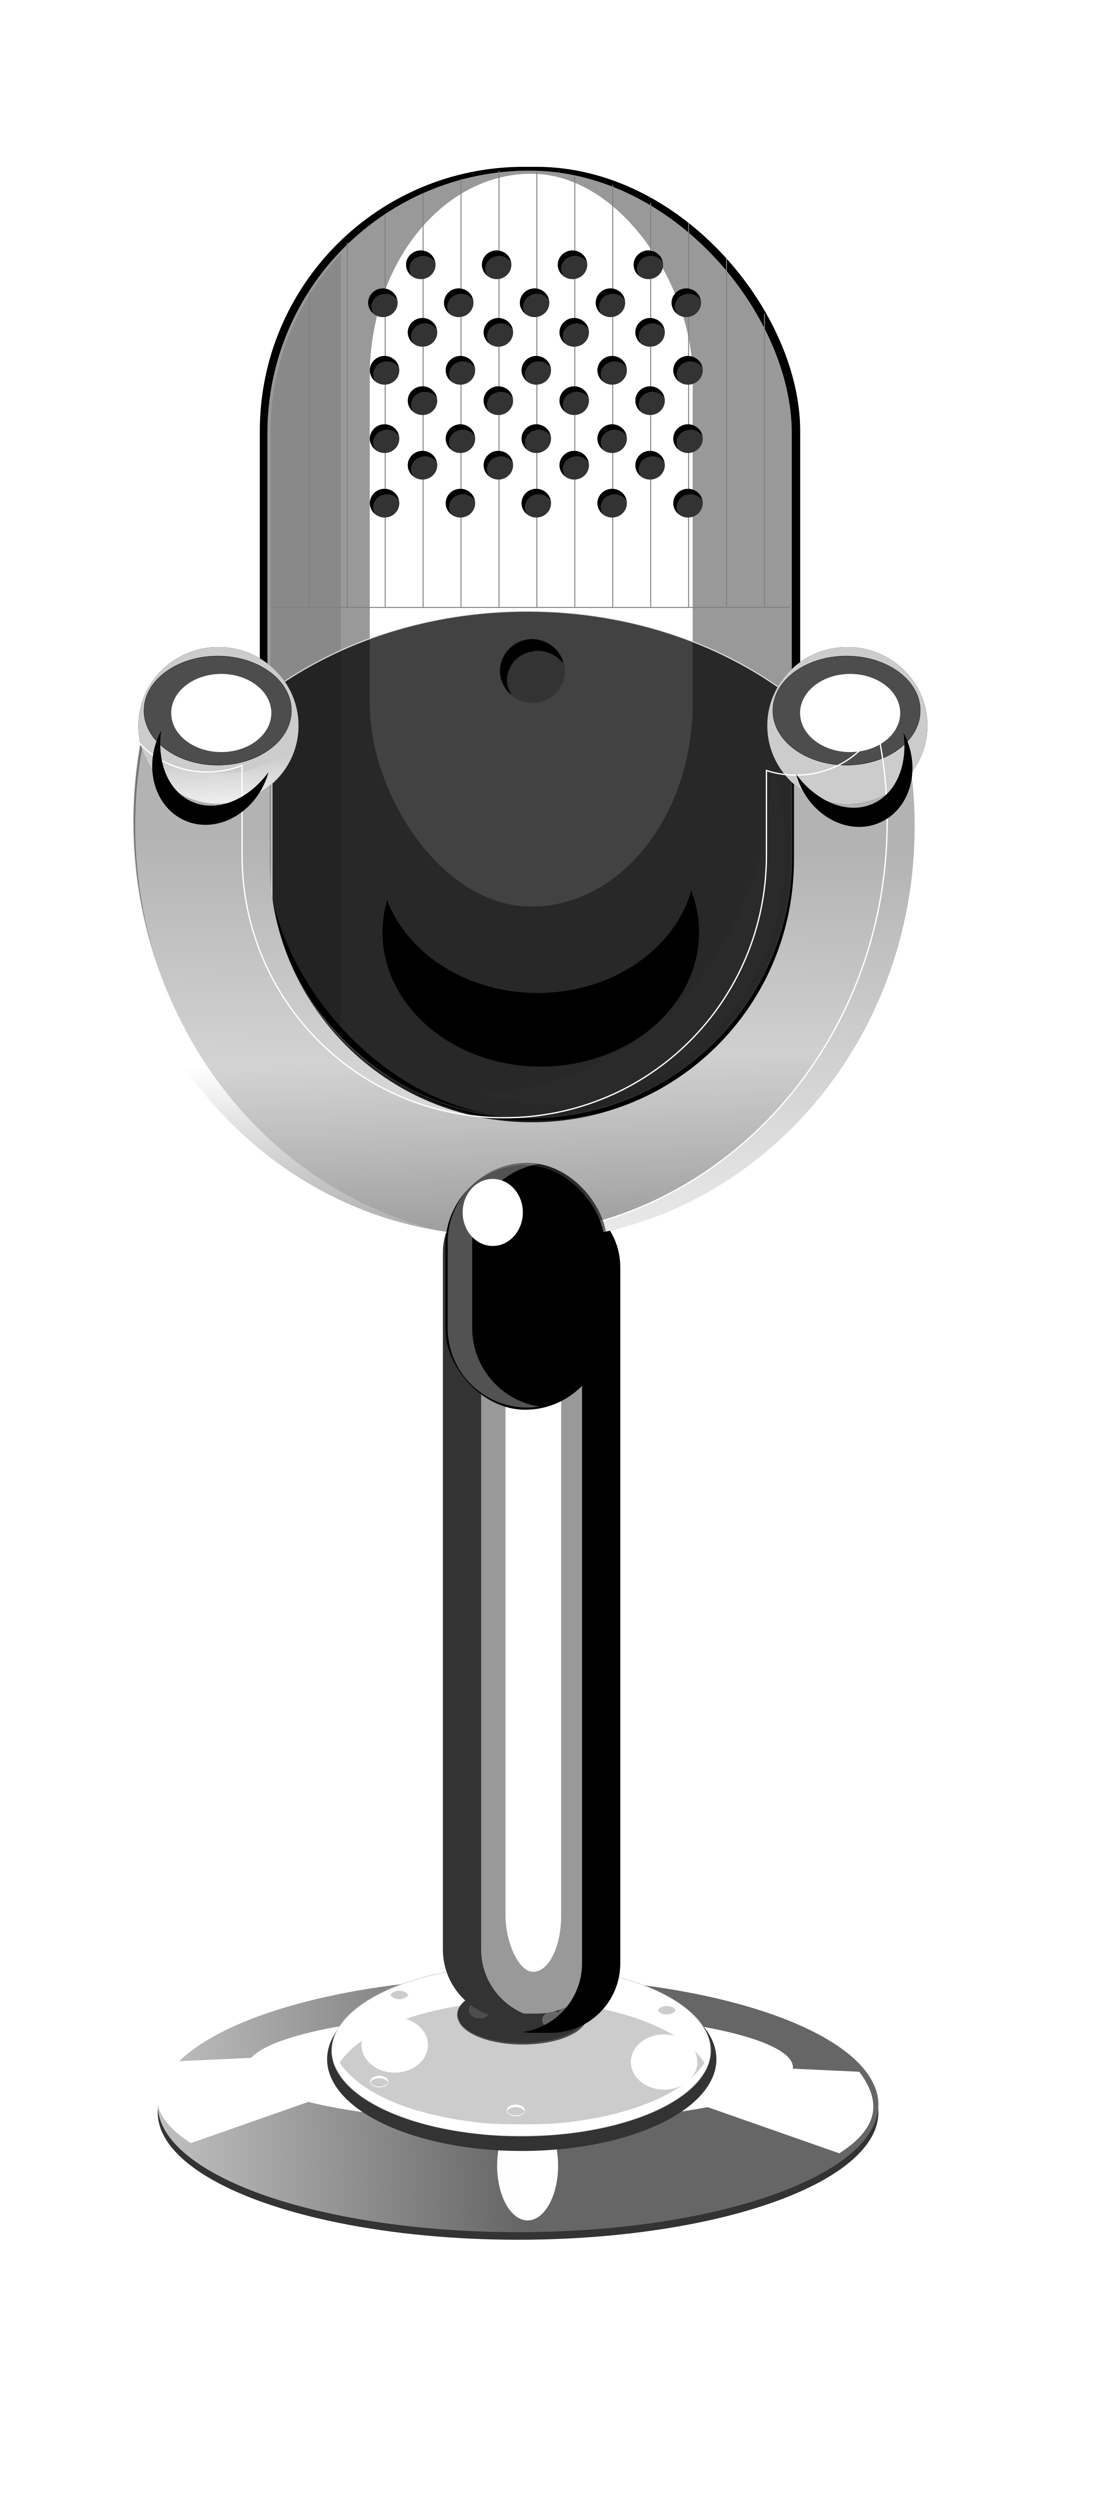 <?xml version="1.0" encoding="UTF-8"?>
<svg width="310mm" height="697mm" version="1.1" xmlns="http://www.w3.org/2000/svg" xmlns:xlink="http://www.w3.org/1999/xlink">
<defs>
<filter id="ad" color-interpolation-filters="sRGB">
<feGaussianBlur stdDeviation="21.296"/>
</filter>
<filter id="ab" x="-.937" y="-.487" width="2.875" height="1.974" color-interpolation-filters="sRGB">
<feGaussianBlur stdDeviation="52.863"/>
</filter>
<linearGradient id="j" x1="-2213.8" x2="-848.53" y1="4618.4" y2="4591.9" gradientUnits="userSpaceOnUse" xlink:href="#h"/>
<linearGradient id="h">
<stop stop-color="#ccc" offset="0"/>
<stop stop-color="#ccc" stop-opacity="0" offset="1"/>
</linearGradient>
<filter id="l" x="-.128" y="-.384" width="1.256" height="1.767" color-interpolation-filters="sRGB">
<feGaussianBlur stdDeviation="36.156"/>
</filter>
<filter id="m" x="-.128" y="-.384" width="1.256" height="1.767" color-interpolation-filters="sRGB">
<feGaussianBlur stdDeviation="36.156"/>
</filter>
<filter id="ac" x="-.114" y="-.773" width="1.229" height="2.546" color-interpolation-filters="sRGB">
<feGaussianBlur stdDeviation="49.446"/>
</filter>
<filter id="e" x="-.101" y="-.349" width="1.203" height="1.698" color-interpolation-filters="sRGB">
<feGaussianBlur stdDeviation="35.48"/>
</filter>
<linearGradient id="c" x1="-731.35" x2="-701.87" y1="207.87" y2="502.84" gradientTransform="translate(42.426 1602.1)" gradientUnits="userSpaceOnUse" xlink:href="#i"/>
<linearGradient id="i">
<stop stop-color="#fff" offset="0"/>
<stop stop-color="#fff" stop-opacity="0" offset="1"/>
</linearGradient>
<filter id="d" x="-.03" y="-.119" width="1.06" height="1.238" color-interpolation-filters="sRGB">
<feGaussianBlur stdDeviation="10.535"/>
</filter>
<linearGradient id="b" x1="-702.32" x2="-702.32" y1="868.51" y2="610.88" gradientTransform="translate(42.426 1602.1)" gradientUnits="userSpaceOnUse" xlink:href="#i"/>
<linearGradient id="g" x1="-664.68" x2="-664.68" y1="1888.8" y2="2090.8" gradientUnits="userSpaceOnUse" xlink:href="#s"/>
<linearGradient id="s">
<stop stop-color="#4d4d4d" offset="0"/>
<stop stop-color="#4d4d4d" stop-opacity="0" offset="1"/>
</linearGradient>
<filter id="f" x="-.846" y="-.95" width="2.692" height="2.901" color-interpolation-filters="sRGB">
<feGaussianBlur stdDeviation="51.997"/>
</filter>
<filter id="z" x="-.136" y="-.272" width="1.272" height="1.544" color-interpolation-filters="sRGB">
<feGaussianBlur stdDeviation="3.236"/>
</filter>
<filter id="aa" x="-.382" y="-.553" width="1.763" height="2.107" color-interpolation-filters="sRGB">
<feGaussianBlur stdDeviation="3.294"/>
</filter>
<linearGradient id="u" x1="-376.43" x2="-376.43" y1="4662.4" y2="4757.4" gradientUnits="userSpaceOnUse" xlink:href="#h"/>
<linearGradient id="t" x1="-374.64" x2="-374.64" y1="4672.8" y2="4752" gradientUnits="userSpaceOnUse" xlink:href="#h"/>
<filter id="y" x="-.649" y="-.784" width="2.298" height="2.569" color-interpolation-filters="sRGB">
<feGaussianBlur stdDeviation="15.847"/>
</filter>
<filter id="ae" x="-.682" y="-.773" width="2.364" height="2.546" color-interpolation-filters="sRGB">
<feGaussianBlur stdDeviation="84.446"/>
</filter>
<filter id="a" x="-.191" y="-.219" width="1.382" height="1.438" color-interpolation-filters="sRGB">
<feGaussianBlur stdDeviation="5.302"/>
</filter>
<filter id="aq" color-interpolation-filters="sRGB">
<feGaussianBlur stdDeviation="13.895"/>
</filter>
<filter id="at" x="-.584" y="-.258" width="2.169" height="1.515" color-interpolation-filters="sRGB">
<feGaussianBlur stdDeviation="82.913"/>
</filter>
<filter id="ar" x="-1.252" y="-.113" width="3.503" height="1.226" color-interpolation-filters="sRGB">
<feGaussianBlur stdDeviation="38.686"/>
</filter>
<filter id="as" x="-.458" y="-.823" width="1.915" height="2.646" color-interpolation-filters="sRGB">
<feGaussianBlur stdDeviation="63.657"/>
</filter>
<filter id="ap" color-interpolation-filters="sRGB">
<feGaussianBlur stdDeviation="10.022"/>
</filter>
<filter id="an" color-interpolation-filters="sRGB">
<feGaussianBlur stdDeviation="1.007"/>
</filter>
<filter id="ao" color-interpolation-filters="sRGB">
<feGaussianBlur stdDeviation="19.238"/>
</filter>
<linearGradient id="x" x1="7480.3" x2="7492.1" y1="-1711.6" y2="-2278.5" gradientUnits="userSpaceOnUse">
<stop stop-color="#fff" offset="0"/>
<stop stop-color="#fff" stop-opacity="0" offset="1"/>
</linearGradient>
<filter id="p" x="-.106" y="-.109" width="1.211" height="1.219" color-interpolation-filters="sRGB">
<feGaussianBlur stdDeviation="23.442"/>
</filter>
<filter id="o" x="-.23" y="-.354" width="1.461" height="1.708" color-interpolation-filters="sRGB">
<feGaussianBlur stdDeviation="52.689"/>
</filter>
<linearGradient id="k" x1="5611.1" x2="5603.1" y1="-1521.4" y2="-1742.5" gradientTransform="translate(-1473.4 42.629)" gradientUnits="userSpaceOnUse" xlink:href="#i"/>
<filter id="n" x="-.076" y="-.182" width="1.153" height="1.364" color-interpolation-filters="sRGB">
<feGaussianBlur stdDeviation="16.514"/>
</filter>
<filter id="q" x="-.424" y="-.551" width="1.847" height="2.103" color-interpolation-filters="sRGB">
<feGaussianBlur stdDeviation="58.772"/>
</filter>
<linearGradient id="w" x1="8675.9" x2="8662.6" y1="-2377.4" y2="-2936.3" gradientTransform="translate(-1207.6 884.89)" gradientUnits="userSpaceOnUse">
<stop offset="0"/>
<stop stop-opacity="0" offset="1"/>
</linearGradient>
<filter id="ak" x="-.071" y="-.106" width="1.142" height="1.212" color-interpolation-filters="sRGB">
<feGaussianBlur stdDeviation="24.369"/>
</filter>
<filter id="al" x="-.328" y="-.405" width="1.657" height="1.81" color-interpolation-filters="sRGB">
<feGaussianBlur stdDeviation="16.763"/>
</filter>
<filter id="am" x="-.308" y="-.38" width="1.616" height="1.76" color-interpolation-filters="sRGB">
<feGaussianBlur stdDeviation="15.728"/>
</filter>
<filter id="ai" color-interpolation-filters="sRGB">
<feGaussianBlur stdDeviation="5.164"/>
</filter>
<linearGradient id="v" x1="6857" x2="6857" y1="-1921" y2="-1638.7" gradientTransform="translate(649.24 -72.921)" gradientUnits="userSpaceOnUse">
<stop offset="0"/>
<stop stop-opacity="0" offset="1"/>
</linearGradient>
<filter id="ag" x="-1.181" y="-.948" width="3.362" height="2.897" color-interpolation-filters="sRGB">
<feGaussianBlur stdDeviation="61.341"/>
</filter>
<filter id="af" x="-.508" y="-.191" width="2.016" height="1.382" color-interpolation-filters="sRGB">
<feGaussianBlur stdDeviation="20.517"/>
</filter>
<filter id="aj" x="-.198" y="-.028" width="1.396" height="1.056" color-interpolation-filters="sRGB">
<feGaussianBlur stdDeviation="10.292"/>
</filter>
<filter id="r" x="-.686" y="-.08" width="2.371" height="1.16" color-interpolation-filters="sRGB">
<feGaussianBlur stdDeviation="29.338"/>
</filter>
<filter id="ah" x="-1.316" y="-.109" width="3.632" height="1.218" color-interpolation-filters="sRGB">
<feGaussianBlur stdDeviation="32.173"/>
</filter>
</defs>
<g transform="translate(0 1417.3)">
<rect x="582.8" y="-2135.9" width="297.25" height="262.2" ry="33.295" fill="#fff" filter="url(#ae)"/>
<g transform="translate(3680 -994.29)">
<g transform="matrix(.475 0 0 .443 -2719.1 -238.33)">
<ellipse transform="matrix(-.66 0 0 .915 -1432.8 405.95)" cx="-848.53" cy="4591.9" rx="1212.2" ry="331.33" fill="#333" filter="url(#ad)"/>
<ellipse transform="matrix(.66 0 0 .915 -312.74 387.95)" cx="-848.53" cy="4591.9" rx="1212.2" ry="331.33" fill="#666"/>
<ellipse cx="-851.56" cy="4734.4" rx="67.68" ry="130.31" fill="#fff" filter="url(#ab)"/>
<ellipse transform="matrix(.66 0 0 .915 -312.74 387.95)" cx="-848.53" cy="4591.9" rx="1212.2" ry="331.33" fill="url(#j)"/>
<path transform="matrix(-1 0 0 1 -1758.8 -24.244)" d="m-761.66 4478.8 602.05 226.27c94.505-64.65 89.411-129.3 44.447-193.95l-646.5-32.325z" fill="#fff" filter="url(#l)"/>
<ellipse transform="matrix(-.66 0 0 .915 -1432.8 387.95)" cx="-848.53" cy="4591.9" rx="1212.2" ry="331.33" fill="url(#j)"/>
<path d="m-761.66 4478.8 602.05 226.27c94.505-64.65 89.411-129.3 44.447-193.95l-646.5-32.325z" fill="#fff" filter="url(#l)"/>
<ellipse transform="matrix(1.167 0 0 1.696 124.13 -3115.9)" cx="-850.55" cy="4490.9" rx="519.22" ry="76.772" fill="#fff" filter="url(#ac)"/>
<g transform="translate(-1002.1 791.96)">
<ellipse transform="matrix(.631 0 0 .645 595.23 2340.1)" cx="-725.29" cy="2091.8" rx="684.88" ry="338.4" fill="#333"/>
<g transform="translate(796 1551.6)">
<ellipse transform="translate(212.13 1707.2)" cx="-871.76" cy="409.91" rx="421.23" ry="204.05" fill="#ccc"/>
<path d="m-1075.5 2146.5c-5.419-17.818-4.64-46.36 1.728-63.323 52.335-139.39 369.35-211.85 622.11-142.21 130.73 36.022 212.05 103.82 211.92 176.66-0.021 11.532-4.062 33.124-6.692 35.754-0.501 0.501-5.075-5.355-10.166-13.013-19.922-29.967-58.303-59.998-105.32-82.41-189.91-90.518-503.51-74.029-649.55 34.153-23.147 17.147-45.784 41.817-53.806 58.639-1.931 4.05-4.226 7.363-5.101 7.363s-3.18-5.228-5.123-11.617z" fill="#fff" filter="url(#e)"/>
<path d="m-1075.5 2146.5c-5.419-17.818-4.64-46.36 1.728-63.323 52.335-139.39 369.35-211.85 622.11-142.21 130.73 36.022 212.05 103.82 211.92 176.66-0.021 11.532-4.062 33.124-6.692 35.754-0.501 0.501-5.075-5.355-10.166-13.013-19.922-29.967-58.303-59.998-105.32-82.41-189.91-90.518-503.51-74.029-649.55 34.153-23.147 17.147-45.784 41.817-53.806 58.639-1.931 4.05-4.226 7.363-5.101 7.363s-3.18-5.228-5.123-11.617z" fill="url(#c)"/>
<path d="m-716.73 2318.4c-132.52-9.986-242.54-46.385-309.57-102.42-33.44-27.955-56.809-72.564-53.667-102.45l0.724-6.885 2.648 9.091c11.483 39.425 49.435 79.431 103.78 109.39 56.458 31.128 131.33 52.634 221.74 63.69 41.503 5.076 144.55 5.113 185.87 0.067 58.829-7.185 101.9-16.438 147.69-31.733 85.48-28.547 145.31-70.872 169.92-120.2l8.062-16.162-1.305 10.777c-5.351 44.186-48.404 91.276-114.26 124.97-63.466 32.472-147.88 53.948-240.32 61.14-24.829 1.932-99.383 2.376-121.32 0.723z" fill="#fff" filter="url(#d)"/>
<path d="m-716.73 2318.4c-132.52-9.986-242.54-46.385-309.57-102.42-33.44-27.955-56.809-72.564-53.667-102.45l0.724-6.885 2.648 9.091c11.483 39.425 49.435 79.431 103.78 109.39 56.458 31.128 131.33 52.634 221.74 63.69 41.503 5.076 144.55 5.113 185.87 0.067 58.829-7.185 101.9-16.438 147.69-31.733 85.48-28.547 145.31-70.872 169.92-120.2l8.062-16.162-1.305 10.777c-5.351 44.186-48.404 91.276-114.26 124.97-63.466 32.472-147.88 53.948-240.32 61.14-24.829 1.932-99.383 2.376-121.32 0.723z" fill="url(#b)"/>
</g>
<g transform="matrix(.048 0 0 .068 -147.26 3598.5)">
<ellipse transform="translate(212.13 1707.2)" cx="-871.76" cy="409.91" rx="421.23" ry="204.05" fill="#ccc"/>
<path d="m-1075.5 2146.5c-5.419-17.818-4.64-46.36 1.728-63.323 52.335-139.39 369.35-211.85 622.11-142.21 130.73 36.022 212.05 103.82 211.92 176.66-0.021 11.532-4.062 33.124-6.692 35.754-0.501 0.501-5.075-5.355-10.166-13.013-19.922-29.967-58.303-59.998-105.32-82.41-189.91-90.518-503.51-74.029-649.55 34.153-23.147 17.147-45.784 41.817-53.806 58.639-1.931 4.05-4.226 7.363-5.101 7.363s-3.18-5.228-5.123-11.617z" fill="#fff" filter="url(#e)"/>
<path d="m-1075.5 2146.5c-5.419-17.818-4.64-46.36 1.728-63.323 52.335-139.39 369.35-211.85 622.11-142.21 130.73 36.022 212.05 103.82 211.92 176.66-0.021 11.532-4.062 33.124-6.692 35.754-0.501 0.501-5.075-5.355-10.166-13.013-19.922-29.967-58.303-59.998-105.32-82.41-189.91-90.518-503.51-74.029-649.55 34.153-23.147 17.147-45.784 41.817-53.806 58.639-1.931 4.05-4.226 7.363-5.101 7.363s-3.18-5.228-5.123-11.617z" fill="url(#c)"/>
<path d="m-716.73 2318.4c-132.52-9.986-242.54-46.385-309.57-102.42-33.44-27.955-56.809-72.564-53.667-102.45l0.724-6.885 2.648 9.091c11.483 39.425 49.435 79.431 103.78 109.39 56.458 31.128 131.33 52.634 221.74 63.69 41.503 5.076 144.55 5.113 185.87 0.067 58.829-7.185 101.9-16.438 147.69-31.733 85.48-28.547 145.31-70.872 169.92-120.2l8.062-16.162-1.305 10.777c-5.351 44.186-48.404 91.276-114.26 124.97-63.466 32.472-147.88 53.948-240.32 61.14-24.829 1.932-99.383 2.376-121.32 0.723z" fill="#fff" filter="url(#d)"/>
<path d="m-716.73 2318.4c-132.52-9.986-242.54-46.385-309.57-102.42-33.44-27.955-56.809-72.564-53.667-102.45l0.724-6.885 2.648 9.091c11.483 39.425 49.435 79.431 103.78 109.39 56.458 31.128 131.33 52.634 221.74 63.69 41.503 5.076 144.55 5.113 185.87 0.067 58.829-7.185 101.9-16.438 147.69-31.733 85.48-28.547 145.31-70.872 169.92-120.2l8.062-16.162-1.305 10.777c-5.351 44.186-48.404 91.276-114.26 124.97-63.466 32.472-147.88 53.948-240.32 61.14-24.829 1.932-99.383 2.376-121.32 0.723z" fill="url(#b)"/>
</g>
<g transform="matrix(.048 0 0 .068 493.18 3600.5)">
<ellipse transform="translate(212.13 1707.2)" cx="-871.76" cy="409.91" rx="421.23" ry="204.05" fill="#ccc"/>
<path d="m-1075.5 2146.5c-5.419-17.818-4.64-46.36 1.728-63.323 52.335-139.39 369.35-211.85 622.11-142.21 130.73 36.022 212.05 103.82 211.92 176.66-0.021 11.532-4.062 33.124-6.692 35.754-0.501 0.501-5.075-5.355-10.166-13.013-19.922-29.967-58.303-59.998-105.32-82.41-189.91-90.518-503.51-74.029-649.55 34.153-23.147 17.147-45.784 41.817-53.806 58.639-1.931 4.05-4.226 7.363-5.101 7.363s-3.18-5.228-5.123-11.617z" fill="#fff" filter="url(#e)"/>
<path d="m-1075.5 2146.5c-5.419-17.818-4.64-46.36 1.728-63.323 52.335-139.39 369.35-211.85 622.11-142.21 130.73 36.022 212.05 103.82 211.92 176.66-0.021 11.532-4.062 33.124-6.692 35.754-0.501 0.501-5.075-5.355-10.166-13.013-19.922-29.967-58.303-59.998-105.32-82.41-189.91-90.518-503.51-74.029-649.55 34.153-23.147 17.147-45.784 41.817-53.806 58.639-1.931 4.05-4.226 7.363-5.101 7.363s-3.18-5.228-5.123-11.617z" fill="url(#c)"/>
<path d="m-716.73 2318.4c-132.52-9.986-242.54-46.385-309.57-102.42-33.44-27.955-56.809-72.564-53.667-102.45l0.724-6.885 2.648 9.091c11.483 39.425 49.435 79.431 103.78 109.39 56.458 31.128 131.33 52.634 221.74 63.69 41.503 5.076 144.55 5.113 185.87 0.067 58.829-7.185 101.9-16.438 147.69-31.733 85.48-28.547 145.31-70.872 169.92-120.2l8.062-16.162-1.305 10.777c-5.351 44.186-48.404 91.276-114.26 124.97-63.466 32.472-147.88 53.948-240.32 61.14-24.829 1.932-99.383 2.376-121.32 0.723z" fill="#fff" filter="url(#d)"/>
<path d="m-716.73 2318.4c-132.52-9.986-242.54-46.385-309.57-102.42-33.44-27.955-56.809-72.564-53.667-102.45l0.724-6.885 2.648 9.091c11.483 39.425 49.435 79.431 103.78 109.39 56.458 31.128 131.33 52.634 221.74 63.69 41.503 5.076 144.55 5.113 185.87 0.067 58.829-7.185 101.9-16.438 147.69-31.733 85.48-28.547 145.31-70.872 169.92-120.2l8.062-16.162-1.305 10.777c-5.351 44.186-48.404 91.276-114.26 124.97-63.466 32.472-147.88 53.948-240.32 61.14-24.829 1.932-99.383 2.376-121.32 0.723z" fill="url(#b)"/>
</g>
<g transform="matrix(.048 0 0 .068 155.79 3667.2)">
<ellipse transform="translate(212.13 1707.2)" cx="-871.76" cy="409.91" rx="421.23" ry="204.05" fill="#ccc"/>
<path d="m-1075.5 2146.5c-5.419-17.818-4.64-46.36 1.728-63.323 52.335-139.39 369.35-211.85 622.11-142.21 130.73 36.022 212.05 103.82 211.92 176.66-0.021 11.532-4.062 33.124-6.692 35.754-0.501 0.501-5.075-5.355-10.166-13.013-19.922-29.967-58.303-59.998-105.32-82.41-189.91-90.518-503.51-74.029-649.55 34.153-23.147 17.147-45.784 41.817-53.806 58.639-1.931 4.05-4.226 7.363-5.101 7.363s-3.18-5.228-5.123-11.617z" fill="#fff" filter="url(#e)"/>
<path d="m-1075.5 2146.5c-5.419-17.818-4.64-46.36 1.728-63.323 52.335-139.39 369.35-211.85 622.11-142.21 130.73 36.022 212.05 103.82 211.92 176.66-0.021 11.532-4.062 33.124-6.692 35.754-0.501 0.501-5.075-5.355-10.166-13.013-19.922-29.967-58.303-59.998-105.32-82.41-189.91-90.518-503.51-74.029-649.55 34.153-23.147 17.147-45.784 41.817-53.806 58.639-1.931 4.05-4.226 7.363-5.101 7.363s-3.18-5.228-5.123-11.617z" fill="url(#c)"/>
<path d="m-716.73 2318.4c-132.52-9.986-242.54-46.385-309.57-102.42-33.44-27.955-56.809-72.564-53.667-102.45l0.724-6.885 2.648 9.091c11.483 39.425 49.435 79.431 103.78 109.39 56.458 31.128 131.33 52.634 221.74 63.69 41.503 5.076 144.55 5.113 185.87 0.067 58.829-7.185 101.9-16.438 147.69-31.733 85.48-28.547 145.31-70.872 169.92-120.2l8.062-16.162-1.305 10.777c-5.351 44.186-48.404 91.276-114.26 124.97-63.466 32.472-147.88 53.948-240.32 61.14-24.829 1.932-99.383 2.376-121.32 0.723z" fill="#fff" filter="url(#d)"/>
<path d="m-716.73 2318.4c-132.52-9.986-242.54-46.385-309.57-102.42-33.44-27.955-56.809-72.564-53.667-102.45l0.724-6.885 2.648 9.091c11.483 39.425 49.435 79.431 103.78 109.39 56.458 31.128 131.33 52.634 221.74 63.69 41.503 5.076 144.55 5.113 185.87 0.067 58.829-7.185 101.9-16.438 147.69-31.733 85.48-28.547 145.31-70.872 169.92-120.2l8.062-16.162-1.305 10.777c-5.351 44.186-48.404 91.276-114.26 124.97-63.466 32.472-147.88 53.948-240.32 61.14-24.829 1.932-99.383 2.376-121.32 0.723z" fill="url(#b)"/>
</g>
<g transform="matrix(.048 0 0 .068 147.7 3343.9)">
<ellipse transform="translate(212.13 1707.2)" cx="-871.76" cy="409.91" rx="421.23" ry="204.05" fill="#ccc"/>
<path d="m-1075.5 2146.5c-5.419-17.818-4.64-46.36 1.728-63.323 52.335-139.39 369.35-211.85 622.11-142.21 130.73 36.022 212.05 103.82 211.92 176.66-0.021 11.532-4.062 33.124-6.692 35.754-0.501 0.501-5.075-5.355-10.166-13.013-19.922-29.967-58.303-59.998-105.32-82.41-189.91-90.518-503.51-74.029-649.55 34.153-23.147 17.147-45.784 41.817-53.806 58.639-1.931 4.05-4.226 7.363-5.101 7.363s-3.18-5.228-5.123-11.617z" fill="#fff" filter="url(#e)"/>
<path d="m-1075.5 2146.5c-5.419-17.818-4.64-46.36 1.728-63.323 52.335-139.39 369.35-211.85 622.11-142.21 130.73 36.022 212.05 103.82 211.92 176.66-0.021 11.532-4.062 33.124-6.692 35.754-0.501 0.501-5.075-5.355-10.166-13.013-19.922-29.967-58.303-59.998-105.32-82.41-189.91-90.518-503.51-74.029-649.55 34.153-23.147 17.147-45.784 41.817-53.806 58.639-1.931 4.05-4.226 7.363-5.101 7.363s-3.18-5.228-5.123-11.617z" fill="url(#c)"/>
<path d="m-716.73 2318.4c-132.52-9.986-242.54-46.385-309.57-102.42-33.44-27.955-56.809-72.564-53.667-102.45l0.724-6.885 2.648 9.091c11.483 39.425 49.435 79.431 103.78 109.39 56.458 31.128 131.33 52.634 221.74 63.69 41.503 5.076 144.55 5.113 185.87 0.067 58.829-7.185 101.9-16.438 147.69-31.733 85.48-28.547 145.31-70.872 169.92-120.2l8.062-16.162-1.305 10.777c-5.351 44.186-48.404 91.276-114.26 124.97-63.466 32.472-147.88 53.948-240.32 61.14-24.829 1.932-99.383 2.376-121.32 0.723z" fill="#fff" filter="url(#d)"/>
<path d="m-716.73 2318.4c-132.52-9.986-242.54-46.385-309.57-102.42-33.44-27.955-56.809-72.564-53.667-102.45l0.724-6.885 2.648 9.091c11.483 39.425 49.435 79.431 103.78 109.39 56.458 31.128 131.33 52.634 221.74 63.69 41.503 5.076 144.55 5.113 185.87 0.067 58.829-7.185 101.9-16.438 147.69-31.733 85.48-28.547 145.31-70.872 169.92-120.2l8.062-16.162-1.305 10.777c-5.351 44.186-48.404 91.276-114.26 124.97-63.466 32.472-147.88 53.948-240.32 61.14-24.829 1.932-99.383 2.376-121.32 0.723z" fill="url(#b)"/>
</g>
<g transform="matrix(.048 0 0 .068 491.16 3426.8)">
<ellipse transform="translate(212.13 1707.2)" cx="-871.76" cy="409.91" rx="421.23" ry="204.05" fill="#ccc"/>
<path d="m-1075.5 2146.5c-5.419-17.818-4.64-46.36 1.728-63.323 52.335-139.39 369.35-211.85 622.11-142.21 130.73 36.022 212.05 103.82 211.92 176.66-0.021 11.532-4.062 33.124-6.692 35.754-0.501 0.501-5.075-5.355-10.166-13.013-19.922-29.967-58.303-59.998-105.32-82.41-189.91-90.518-503.51-74.029-649.55 34.153-23.147 17.147-45.784 41.817-53.806 58.639-1.931 4.05-4.226 7.363-5.101 7.363s-3.18-5.228-5.123-11.617z" fill="#fff" filter="url(#e)"/>
<path d="m-1075.5 2146.5c-5.419-17.818-4.64-46.36 1.728-63.323 52.335-139.39 369.35-211.85 622.11-142.21 130.73 36.022 212.05 103.82 211.92 176.66-0.021 11.532-4.062 33.124-6.692 35.754-0.501 0.501-5.075-5.355-10.166-13.013-19.922-29.967-58.303-59.998-105.32-82.41-189.91-90.518-503.51-74.029-649.55 34.153-23.147 17.147-45.784 41.817-53.806 58.639-1.931 4.05-4.226 7.363-5.101 7.363s-3.18-5.228-5.123-11.617z" fill="url(#c)"/>
<path d="m-716.73 2318.4c-132.52-9.986-242.54-46.385-309.57-102.42-33.44-27.955-56.809-72.564-53.667-102.45l0.724-6.885 2.648 9.091c11.483 39.425 49.435 79.431 103.78 109.39 56.458 31.128 131.33 52.634 221.74 63.69 41.503 5.076 144.55 5.113 185.87 0.067 58.829-7.185 101.9-16.438 147.69-31.733 85.48-28.547 145.31-70.872 169.92-120.2l8.062-16.162-1.305 10.777c-5.351 44.186-48.404 91.276-114.26 124.97-63.466 32.472-147.88 53.948-240.32 61.14-24.829 1.932-99.383 2.376-121.32 0.723z" fill="#fff" filter="url(#d)"/>
<path d="m-716.73 2318.4c-132.52-9.986-242.54-46.385-309.57-102.42-33.44-27.955-56.809-72.564-53.667-102.45l0.724-6.885 2.648 9.091c11.483 39.425 49.435 79.431 103.78 109.39 56.458 31.128 131.33 52.634 221.74 63.69 41.503 5.076 144.55 5.113 185.87 0.067 58.829-7.185 101.9-16.438 147.69-31.733 85.48-28.547 145.31-70.872 169.92-120.2l8.062-16.162-1.305 10.777c-5.351 44.186-48.404 91.276-114.26 124.97-63.466 32.472-147.88 53.948-240.32 61.14-24.829 1.932-99.383 2.376-121.32 0.723z" fill="url(#b)"/>
</g>
<g transform="matrix(.048 0 0 .068 -102.81 3390.4)">
<ellipse transform="translate(212.13 1707.2)" cx="-871.76" cy="409.91" rx="421.23" ry="204.05" fill="#ccc"/>
<path d="m-1075.5 2146.5c-5.419-17.818-4.64-46.36 1.728-63.323 52.335-139.39 369.35-211.85 622.11-142.21 130.73 36.022 212.05 103.82 211.92 176.66-0.021 11.532-4.062 33.124-6.692 35.754-0.501 0.501-5.075-5.355-10.166-13.013-19.922-29.967-58.303-59.998-105.32-82.41-189.91-90.518-503.51-74.029-649.55 34.153-23.147 17.147-45.784 41.817-53.806 58.639-1.931 4.05-4.226 7.363-5.101 7.363s-3.18-5.228-5.123-11.617z" fill="#fff" filter="url(#e)"/>
<path d="m-1075.5 2146.5c-5.419-17.818-4.64-46.36 1.728-63.323 52.335-139.39 369.35-211.85 622.11-142.21 130.73 36.022 212.05 103.82 211.92 176.66-0.021 11.532-4.062 33.124-6.692 35.754-0.501 0.501-5.075-5.355-10.166-13.013-19.922-29.967-58.303-59.998-105.32-82.41-189.91-90.518-503.51-74.029-649.55 34.153-23.147 17.147-45.784 41.817-53.806 58.639-1.931 4.05-4.226 7.363-5.101 7.363s-3.18-5.228-5.123-11.617z" fill="url(#c)"/>
<path d="m-716.73 2318.4c-132.52-9.986-242.54-46.385-309.57-102.42-33.44-27.955-56.809-72.564-53.667-102.45l0.724-6.885 2.648 9.091c11.483 39.425 49.435 79.431 103.78 109.39 56.458 31.128 131.33 52.634 221.74 63.69 41.503 5.076 144.55 5.113 185.87 0.067 58.829-7.185 101.9-16.438 147.69-31.733 85.48-28.547 145.31-70.872 169.92-120.2l8.062-16.162-1.305 10.777c-5.351 44.186-48.404 91.276-114.26 124.97-63.466 32.472-147.88 53.948-240.32 61.14-24.829 1.932-99.383 2.376-121.32 0.723z" fill="#fff" filter="url(#d)"/>
<path d="m-716.73 2318.4c-132.52-9.986-242.54-46.385-309.57-102.42-33.44-27.955-56.809-72.564-53.667-102.45l0.724-6.885 2.648 9.091c11.483 39.425 49.435 79.431 103.78 109.39 56.458 31.128 131.33 52.634 221.74 63.69 41.503 5.076 144.55 5.113 185.87 0.067 58.829-7.185 101.9-16.438 147.69-31.733 85.48-28.547 145.31-70.872 169.92-120.2l8.062-16.162-1.305 10.777c-5.351 44.186-48.404 91.276-114.26 124.97-63.466 32.472-147.88 53.948-240.32 61.14-24.829 1.932-99.383 2.376-121.32 0.723z" fill="url(#b)"/>
</g>
<ellipse transform="translate(804.08 1563.7)" cx="-664.68" cy="2023.1" rx="143.44" ry="67.68" fill="#4d4d4d" filter="url(#m)"/>
<ellipse transform="translate(802.06 1563.7)" cx="-664.68" cy="2023.1" rx="143.44" ry="67.68" fill="url(#g)"/>
<ellipse transform="matrix(1 0 0 -1 802.06 5610)" cx="-664.68" cy="2023.1" rx="143.44" ry="67.68" fill="url(#g)"/>
<ellipse transform="translate(878.83 1565.7)" cx="-1023.3" cy="2089.8" rx="73.741" ry="65.66" fill="#fff" filter="url(#f)"/>
<ellipse transform="translate(1476.8 1606.1)" cx="-1023.3" cy="2089.8" rx="73.741" ry="65.66" fill="#fff" filter="url(#f)"/>
</g>
<g transform="matrix(.331 0 0 .313 -646.59 3705.3)">
<ellipse transform="matrix(.631 0 0 .645 -200.77 788.52)" cx="-725.29" cy="2091.8" rx="684.88" ry="338.4" fill="#333"/>
<ellipse transform="translate(82.833 14.142)" cx="-1023.3" cy="2089.8" rx="73.741" ry="65.66" fill="#4d4d4d" filter="url(#f)"/>
<ellipse transform="translate(680.84 54.548)" cx="-1023.3" cy="2089.8" rx="73.741" ry="65.66" fill="#666" filter="url(#f)"/>
<ellipse transform="translate(8.081 12.122)" cx="-664.68" cy="2023.1" rx="143.44" ry="67.68" fill="#4d4d4d" filter="url(#m)"/>
<ellipse transform="translate(6.061 12.122)" cx="-664.68" cy="2023.1" rx="143.44" ry="67.68" fill="url(#g)"/>
<ellipse transform="matrix(1 0 0 -1 6.061 4058.4)" cx="-664.68" cy="2023.1" rx="143.44" ry="67.68" fill="url(#g)"/>
<ellipse transform="translate(575.79 90.914)" cx="-1023.3" cy="2089.8" rx="73.741" ry="65.66" fill="#666" filter="url(#f)"/>
</g>
<g transform="translate(-604.1 -576.88)">
<ellipse transform="matrix(.682 0 0 .708 -3.331 1569.4)" cx="-374.29" cy="4726.6" rx="28.571" ry="14.286" fill="#666" filter="url(#z)"/>
<ellipse transform="matrix(1.41 0 0 .85 268.4 899.83)" cx="-374.64" cy="4725.2" rx="10.357" ry="7.143" fill="#ccc" filter="url(#aa)"/>
<ellipse transform="matrix(.682 0 0 .708 -3.331 1569.4)" cx="-374.29" cy="4726.6" rx="28.571" ry="14.286" fill="url(#u)"/>
<ellipse transform="matrix(1.41 0 0 .85 268.4 899.83)" cx="-374.64" cy="4725.2" rx="10.357" ry="7.143" fill="url(#t)"/>
</g>
<ellipse transform="translate(8.081 2.02)" cx="-855.6" cy="4339.4" rx="29.294" ry="24.244" fill="#fff" filter="url(#y)"/>
</g>
<g transform="translate(-3497.1 -251.43)">
<g transform="translate(-4277.8 2925.8)">
<path transform="matrix(1.353 0 0 1 -1528.8 -260.37)" d="m4565.7-1594.4c-1.274 0.191-2.561 0.308-3.812 0.562-2.392 0.487-4.763 1.1-7.062 1.812s-4.524 1.543-6.719 2.469c-2.195 0.925-4.359 1.936-6.437 3.063-2.079 1.126-4.081 2.372-6.031 3.687-1.95 1.315-3.846 2.727-5.656 4.219-1.81 1.492-3.53 3.062-5.187 4.719-1.657 1.657-3.258 3.378-4.75 5.187-1.492 1.81-2.872 3.706-4.188 5.656-1.315 1.95-2.561 3.952-3.687 6.031-1.127 2.079-2.137 4.242-3.063 6.437-0.925 2.195-1.756 4.419-2.469 6.719s-1.326 4.671-1.812 7.062-0.844 4.81-1.094 7.281c-0.249 2.471-0.375 4.992-0.375 7.531v733.44c0 2.539 0.126 5.06 0.375 7.531 0.25 2.472 0.607 4.89 1.094 7.281s1.1 4.732 1.812 7.031 1.543 4.555 2.469 6.75c0.925 2.195 1.936 4.327 3.063 6.406 1.126 2.079 2.372 4.112 3.687 6.062 1.315 1.95 2.695 3.846 4.188 5.656 1.492 1.81 3.093 3.53 4.75 5.188 1.657 1.657 3.378 3.226 5.187 4.719 1.81 1.492 3.706 2.903 5.656 4.219s3.952 2.53 6.031 3.656c2.079 1.127 4.242 2.168 6.437 3.094 2.195 0.925 4.419 1.757 6.719 2.469s4.671 1.294 7.062 1.781c1.252 0.255 2.537 0.403 3.812 0.594 35.357-5.295 62.344-35.56 62.344-72.438v-733.44c0-36.877-26.988-67.142-62.344-72.438z" filter="url(#aj)"/>
<rect x="4569.3" y="-1855.7" width="165.02" height="880.13" ry="73.344" fill="#999"/>
<path d="m4635.3-1850.1c-40.632 0-73.344 32.711-73.344 73.344v733.44c0 40.632 32.711 73.344 73.344 73.344h18.344c3.755 0 7.4-0.367 11-0.906-1.275-0.191-2.56-0.339-3.812-0.594-2.392-0.487-4.763-1.069-7.062-1.781s-4.524-1.543-6.719-2.469c-2.195-0.925-4.359-1.967-6.437-3.094-2.079-1.127-4.081-2.341-6.031-3.656s-3.846-2.726-5.656-4.219c-1.81-1.492-3.53-3.062-5.187-4.719-1.657-1.657-3.258-3.378-4.75-5.188-1.492-1.81-2.872-3.706-4.188-5.656-1.315-1.95-2.561-3.984-3.687-6.062-1.127-2.079-2.137-4.211-3.063-6.406-0.925-2.195-1.756-4.451-2.469-6.75s-1.326-4.64-1.812-7.031c-0.487-2.392-0.844-4.81-1.094-7.281-0.249-2.472-0.375-4.992-0.375-7.531v-733.44c0-2.539 0.126-5.06 0.375-7.531 0.25-2.472 0.607-4.89 1.094-7.281s1.1-4.763 1.812-7.062 1.543-4.524 2.469-6.719c0.925-2.195 1.936-4.359 3.063-6.437 1.126-2.079 2.372-4.081 3.687-6.031 1.315-1.95 2.695-3.846 4.188-5.656 1.492-1.81 3.093-3.53 4.75-5.187 1.657-1.657 3.378-3.227 5.187-4.719 1.81-1.492 3.706-2.903 5.656-4.219 1.95-1.315 3.952-2.561 6.031-3.687 2.079-1.127 4.242-2.137 6.437-3.063 2.195-0.925 4.419-1.756 6.719-2.469s4.671-1.326 7.062-1.812c1.252-0.255 2.538-0.372 3.812-0.562-3.6-0.539-7.245-0.906-11-0.906h-18.344z" fill="#333" filter="url(#r)"/>
<path transform="matrix(-1 0 0 1 9311 14.669)" d="m4635.3-1850.1c-40.632 0-73.344 32.711-73.344 73.344v733.44c0 40.632 32.711 73.344 73.344 73.344h18.344c3.755 0 7.4-0.367 11-0.906-1.275-0.191-2.56-0.339-3.812-0.594-2.392-0.487-4.763-1.069-7.062-1.781s-4.524-1.543-6.719-2.469c-2.195-0.925-4.359-1.967-6.437-3.094-2.079-1.127-4.081-2.341-6.031-3.656s-3.846-2.726-5.656-4.219c-1.81-1.492-3.53-3.062-5.187-4.719-1.657-1.657-3.258-3.378-4.75-5.188-1.492-1.81-2.872-3.706-4.188-5.656-1.315-1.95-2.561-3.984-3.687-6.062-1.127-2.079-2.137-4.211-3.063-6.406-0.925-2.195-1.756-4.451-2.469-6.75s-1.326-4.64-1.812-7.031c-0.487-2.392-0.844-4.81-1.094-7.281-0.249-2.472-0.375-4.992-0.375-7.531v-733.44c0-2.539 0.126-5.06 0.375-7.531 0.25-2.472 0.607-4.89 1.094-7.281s1.1-4.763 1.812-7.062 1.543-4.524 2.469-6.719c0.925-2.195 1.936-4.359 3.063-6.437 1.126-2.079 2.372-4.081 3.687-6.031 1.315-1.95 2.695-3.846 4.188-5.656 1.492-1.81 3.093-3.53 4.75-5.187 1.657-1.657 3.378-3.227 5.187-4.719 1.81-1.492 3.706-2.903 5.656-4.219 1.95-1.315 3.952-2.561 6.031-3.687 2.079-1.127 4.242-2.137 6.437-3.063 2.195-0.925 4.419-1.756 6.719-2.469s4.671-1.326 7.062-1.812c1.252-0.255 2.538-0.372 3.812-0.562-3.6-0.539-7.245-0.906-11-0.906h-18.344z" filter="url(#r)"/>
<rect x="4628" y="-1727.4" width="58.675" height="707.77" ry="58.981" fill="#fff" filter="url(#ah)"/>
</g>
<g transform="translate(-7126.6 2996.1)">
<rect x="7217.7" y="-2991.9" width="569.88" height="1004.9" ry="278.38" filter="url(#aq)"/>
<rect x="7225.7" y="-2987.9" width="553.02" height="998.13" ry="276.51" fill="#999"/>
<rect x="7333.6" y="-2984.6" width="340.58" height="772.2" ry="213.92" fill="#fff" filter="url(#at)"/>
<path d="m7303.2-2900.2c-46.043 49.35-74.187 115.65-74.187 188.78v445.09c0 73.13 28.144 139.4 74.187 188.75v-822.63z" filter="url(#ar)" opacity=".327"/>
<path d="m7352-2219c-3.097 10.783-4.938 22.002-4.938 33.594 0 78.218 74.752 141.63 166.94 141.63 92.185 0 166.91-63.407 166.91-141.63 0-15.361-2.982-30.118-8.313-43.969-0.819 2.853-1.542 5.749-2.562 8.531-1.626 4.435-3.514 8.764-5.625 13-2.112 4.236-4.462 8.361-7.032 12.375-2.569 4.013-5.344 7.92-8.343 11.688-3 3.767-6.224 7.409-9.625 10.906-3.402 3.497-6.975 6.859-10.75 10.063-3.776 3.204-7.753 6.239-11.875 9.125-4.122 2.886-8.404 5.611-12.844 8.156s-9.02 4.913-13.75 7.094c-4.73 2.18-9.601 4.177-14.594 5.969-4.992 1.792-10.117 3.371-15.343 4.75-5.227 1.379-10.568 2.557-16 3.5-5.433 0.943-10.952 1.673-16.563 2.156-5.611 0.483-11.301 0.719-17.063 0.719-5.761 0-11.451-0.235-17.062-0.719-5.611-0.484-11.161-1.213-16.594-2.156s-10.773-2.121-16-3.5c-5.226-1.379-10.32-2.958-15.312-4.75-4.993-1.792-9.864-3.788-14.594-5.969-4.73-2.18-9.341-4.549-13.781-7.094s-8.722-5.27-12.844-8.156c-4.122-2.886-8.068-5.921-11.844-9.125-3.775-3.204-7.379-6.565-10.781-10.063-3.402-3.497-6.594-7.139-9.594-10.906-2.999-3.767-5.805-7.674-8.375-11.688-2.569-4.013-4.919-8.139-7.031-12.375-1.811-3.634-3.357-7.375-4.812-11.156z" filter="url(#as)"/>
<path d="m7446.3-2016.8c24.473 8.747 50.597 13.562 77.781 13.562 136.88 0 247.84-120.04 247.84-268.09 0-30.76-4.84-60.266-13.657-87.781-0.07 3.244-0.07 6.497-0.218 9.719-0.268 5.977-0.689 11.918-1.219 17.812-0.53 5.895-1.184 11.758-1.969 17.563-0.784 5.805-1.685 11.574-2.718 17.281-1.034 5.707-2.194 11.335-3.469 16.938s-2.677 11.166-4.188 16.656c-1.51 5.491-3.135 10.91-4.875 16.281s-3.6 10.693-5.562 15.938c-1.963 5.245-4.009 10.421-6.188 15.531-2.178 5.11-4.487 10.156-6.875 15.125-2.388 4.969-4.878 9.867-7.469 14.687-2.59 4.821-5.274 9.555-8.062 14.219s-5.679 9.249-8.656 13.75c-2.978 4.501-6.027 8.92-9.188 13.25s-6.412 8.567-9.75 12.719c-3.338 4.152-6.772 8.221-10.281 12.187-3.509 3.966-7.108 7.851-10.781 11.625-3.673 3.774-7.42 7.427-11.25 11-3.831 3.574-7.738 7.072-11.719 10.438-3.981 3.366-8.03 6.63-12.156 9.781s-8.33 6.165-12.594 9.094c-4.264 2.929-8.604 5.769-13 8.469s-8.854 5.256-13.375 7.719c-4.521 2.462-9.111 4.813-13.75 7.031s-9.311 4.315-14.062 6.281c-4.752 1.967-9.581 3.823-14.438 5.531s-9.763 3.277-14.719 4.719c-4.956 1.441-9.951 2.738-15 3.906s-10.146 2.207-15.281 3.094c-5.135 0.887-10.317 1.62-15.531 2.219-5.215 0.599-10.463 1.041-15.75 1.344-5.288 0.303-10.615 0.469-15.969 0.469-0.639 0-1.268-0.058-1.906-0.062z" fill="#fff" filter="url(#ap)" opacity=".319"/>
<g transform="translate(-6050.1 1500)" fill="none" filter="url(#an)" stroke="#808080">
<path d="m13280-4027.6h546.68" stroke-width="1.006px"/>
<path d="m13800-4337.1v309.46" stroke-width="1.016px"/>
<path d="m13760-4027.6v-367.36" stroke-width="1.01px"/>
<path d="m13720-4432.9v405.26" stroke-width="1.007px"/>
<path d="m13680-4453.9v426.31" stroke-width="1.008px"/>
<path d="m13640-4472.9v445.26" stroke-width="1.006px"/>
<path d="m13600-4481.3v453.7" stroke-width=".993px"/>
<path d="m13560-4487.6v460" stroke-width="1px"/>
<path d="m13520-4487.6v460" stroke-width="1px"/>
<path d="m13480-4479.2v451.59" stroke-width=".991px"/>
<path d="m13440-4463.4v435.79" stroke-width=".995px"/>
<path d="m13400-4442.4v414.74" stroke-width=".994px"/>
<path d="m13360-4411.8v384.21" stroke-width="1.006px"/>
<path d="m13320-4361.3v333.69" stroke-width=".991px"/>
</g>
<path d="m7895.1-2401.5c-1.038 2.149-2.151 4.261-3.375 6.312-1.434 2.404-2.982 4.744-4.656 7-1.674 2.256-3.446 4.436-5.344 6.531-1.898 2.095-3.924 4.112-6.031 6.031-2.107 1.919-4.325 3.74-6.625 5.469s-4.678 3.35-7.156 4.875c-2.478 1.524-5.048 2.944-7.687 4.25-2.64 1.306-5.339 2.521-8.125 3.594-2.786 1.073-5.646 2.018-8.563 2.844-2.917 0.826-5.906 1.529-8.937 2.094-3.032 0.565-6.119 0.992-9.25 1.281-3.131 0.29-6.316 0.438-9.531 0.438s-6.369-0.148-9.5-0.438-6.218-0.716-9.25-1.281c-3.032-0.565-6.021-1.268-8.938-2.094-1.172-0.332-2.285-0.784-3.438-1.156v89.469c0 4.787-0.137 9.555-0.375 14.281-0.238 4.726-0.592 9.404-1.062 14.062-0.47 4.659-1.053 9.289-1.75 13.875-0.697 4.587-1.488 9.148-2.406 13.656-0.918 4.508-1.961 8.982-3.094 13.406-1.133 4.424-2.376 8.79-3.719 13.125-1.343 4.334-2.797 8.636-4.344 12.875-1.546 4.239-3.193 8.425-4.938 12.562-1.744 4.138-3.563 8.219-5.5 12.25-1.937 4.031-3.97 8.019-6.094 11.938-2.123 3.918-4.352 7.762-6.656 11.562-2.304 3.801-4.677 7.542-7.156 11.219-2.48 3.676-5.07 7.297-7.719 10.844-2.649 3.547-5.374 7.026-8.188 10.437-2.813 3.412-5.716 6.761-8.688 10.031s-6.001 6.47-9.125 9.594c-3.124 3.124-6.323 6.154-9.594 9.125-3.27 2.971-6.62 5.874-10.031 8.688-3.412 2.813-6.891 5.538-10.438 8.187-3.547 2.65-7.167 5.208-10.844 7.688-3.676 2.479-7.418 4.883-11.219 7.187-3.8 2.305-7.644 4.533-11.562 6.656s-7.906 4.157-11.938 6.094c-4.031 1.937-8.112 3.756-12.25 5.5-4.138 1.745-8.323 3.391-12.562 4.938-4.239 1.546-8.541 3.001-12.875 4.344s-8.701 2.586-13.125 3.719c-4.424 1.133-8.898 2.144-13.406 3.063-4.508 0.918-9.07 1.741-13.656 2.437-4.586 0.697-9.185 1.28-13.844 1.75-4.659 0.471-9.368 0.824-14.094 1.063-4.726 0.238-9.494 0.344-14.281 0.344-4.787 0-9.524-0.106-14.25-0.344-4.726-0.238-9.435-0.592-14.094-1.063-4.659-0.47-9.289-1.053-13.875-1.75-4.586-0.697-9.117-1.52-13.625-2.437-4.508-0.918-8.982-1.929-13.406-3.063-4.424-1.133-8.79-2.376-13.125-3.719-4.334-1.343-8.636-2.798-12.875-4.344-4.239-1.546-8.425-3.193-12.562-4.938-4.138-1.744-8.219-3.563-12.25-5.5-4.031-1.937-8.019-3.97-11.938-6.094-3.918-2.123-7.762-4.352-11.562-6.656-3.8-2.304-7.542-4.708-11.219-7.187-3.676-2.48-7.297-5.038-10.844-7.688-3.547-2.649-7.026-5.374-10.437-8.187-3.412-2.813-6.761-5.716-10.031-8.688-3.27-2.971-6.47-6.001-9.594-9.125-3.124-3.123-6.185-6.323-9.156-9.594s-5.843-6.62-8.656-10.031c-2.813-3.411-5.538-6.891-8.187-10.437-2.649-3.547-5.239-7.167-7.719-10.844s-4.852-7.418-7.156-11.219c-2.304-3.8-4.533-7.644-6.656-11.562-2.123-3.919-4.157-7.906-6.094-11.938-1.937-4.031-3.787-8.112-5.531-12.25-1.744-4.138-3.391-8.323-4.938-12.562-1.546-4.239-2.97-8.541-4.312-12.875-1.343-4.335-2.586-8.701-3.719-13.125-1.133-4.424-2.176-8.898-3.094-13.406s-1.709-9.07-2.406-13.656c-0.697-4.586-1.28-9.216-1.75-13.875-0.47-4.659-0.825-9.337-1.063-14.062-0.238-4.726-0.375-9.494-0.375-14.281v-94.719c-0.162 0.063-0.306 0.156-0.469 0.219-2.786 1.073-5.646 2.018-8.562 2.844-2.917 0.826-5.906 1.529-8.938 2.094s-6.119 0.992-9.25 1.281c-3.131 0.29-6.316 0.469-9.531 0.469-3.215 0-6.369-0.179-9.5-0.469-3.131-0.29-6.218-0.716-9.25-1.281-3.032-0.565-6.021-1.268-8.937-2.094-2.917-0.826-5.777-1.77-8.563-2.844-2.786-1.073-5.485-2.257-8.125-3.562-2.64-1.306-5.21-2.725-7.687-4.25-2.478-1.524-4.887-3.146-7.188-4.875-2.3-1.729-4.487-3.581-6.594-5.5s-4.133-3.905-6.031-6c-1.898-2.095-3.67-4.275-5.344-6.531-1.674-2.256-3.254-4.596-4.688-7-1.434-2.404-2.728-4.869-3.906-7.406-1.178-2.537-2.218-5.156-3.125-7.812-0.481-1.409-0.817-2.873-1.219-4.312-9.608 36.995-14.812 75.94-14.812 116.19 0 241.15 184.03 436.66 411.03 436.66 227 0 411.03-195.51 411.03-436.66 0-34.308-3.854-67.64-10.906-99.656z" filter="url(#ao)" opacity=".742" stroke="#fff" stroke-width="1.367"/>
<path d="m7230.5-2440.4v284.44c0 3.728 0.137 7.441 0.375 11.122 0.238 3.68 0.592 7.323 1.063 10.951 0.47 3.628 1.053 7.234 1.75 10.805 0.697 3.572 1.488 7.124 2.406 10.635s1.961 6.995 3.094 10.44c1.133 3.445 2.376 6.846 3.719 10.221s2.766 6.725 4.312 10.026c1.546 3.301 3.193 6.561 4.938 9.783 1.744 3.222 3.595 6.401 5.531 9.54 1.937 3.139 3.97 6.245 6.094 9.296 2.123 3.051 4.352 6.045 6.656 9.004 2.304 2.96 4.676 5.874 7.156 8.737s5.069 5.683 7.719 8.445c2.649 2.762 5.374 5.471 8.187 8.128 2.813 2.657 5.685 5.265 8.656 7.812s6.033 5.039 9.156 7.471c3.124 2.433 6.323 4.792 9.594 7.106 3.27 2.314 6.62 4.575 10.031 6.766 3.411 2.191 6.891 4.313 10.437 6.376 3.547 2.063 7.167 4.056 10.844 5.987 3.676 1.931 7.418 3.803 11.219 5.597 3.8 1.795 7.644 3.53 11.562 5.184 3.919 1.654 7.907 3.237 11.938 4.745 4.031 1.508 8.112 2.925 12.25 4.283 4.138 1.359 8.323 2.641 12.562 3.845 4.239 1.204 8.541 2.337 12.875 3.383 4.335 1.046 8.701 2.014 13.125 2.896 4.424 0.882 8.898 1.67 13.406 2.385s9.039 1.355 13.625 1.898c4.586 0.543 9.216 0.997 13.875 1.363 4.659 0.366 9.368 0.642 14.094 0.828 4.726 0.185 9.463 0.268 14.25 0.268 4.787 0 9.555-0.082 14.281-0.268 4.726-0.185 9.435-0.461 14.094-0.828 4.659-0.366 9.257-0.82 13.844-1.363 4.586-0.543 9.148-1.183 13.656-1.898 4.508-0.715 8.982-1.503 13.406-2.385 4.424-0.882 8.791-1.85 13.125-2.896s8.636-2.179 12.875-3.383c4.239-1.204 8.425-2.487 12.562-3.845 4.138-1.358 8.219-2.775 12.25-4.283 4.031-1.508 8.019-3.092 11.938-4.745s7.762-3.389 11.562-5.184c3.8-1.794 7.542-3.666 11.219-5.597 3.676-1.931 7.297-3.924 10.844-5.987s7.026-4.185 10.438-6.376c3.412-2.191 6.761-4.452 10.031-6.766 3.271-2.314 6.47-4.673 9.594-7.106s6.154-4.924 9.125-7.471 5.874-5.155 8.688-7.812 5.538-5.366 8.188-8.128c2.649-2.762 5.239-5.582 7.719-8.445 2.48-2.863 4.852-5.777 7.156-8.737 2.304-2.959 4.533-5.953 6.656-9.004 2.123-3.052 4.157-6.157 6.094-9.296s3.756-6.317 5.5-9.54c1.744-3.222 3.391-6.482 4.938-9.783 1.546-3.301 3.001-6.651 4.344-10.026 1.343-3.375 2.586-6.776 3.719-10.221 1.133-3.445 2.176-6.929 3.094-10.44 0.918-3.511 1.709-7.063 2.406-10.635s1.28-7.177 1.75-10.805c0.47-3.628 0.825-7.271 1.062-10.951s0.375-7.394 0.375-11.122v-273.58c-73.779-58.273-173.66-94.131-283.72-94.131-103.06 0-197.17 31.44-269.31 83.277z" opacity=".742" stroke="#fff" stroke-width="1.206"/>
<path d="m7897.4-2396.8c-1.038 2.149-2.151 4.261-3.375 6.312-1.434 2.404-2.982 4.744-4.656 7-1.674 2.256-3.446 4.436-5.344 6.531-1.898 2.095-3.924 4.112-6.031 6.031-2.107 1.919-4.325 3.74-6.625 5.469s-4.678 3.35-7.156 4.875c-2.478 1.524-5.048 2.944-7.687 4.25-2.64 1.306-5.339 2.521-8.125 3.594-2.786 1.073-5.646 2.018-8.563 2.844-2.917 0.826-5.906 1.529-8.937 2.094-3.032 0.565-6.119 0.992-9.25 1.281-3.131 0.29-6.316 0.438-9.531 0.438s-6.369-0.148-9.5-0.438-6.218-0.716-9.25-1.281c-3.032-0.565-6.021-1.268-8.938-2.094-1.172-0.332-2.285-0.784-3.438-1.156v89.469c0 4.787-0.137 9.555-0.375 14.281-0.238 4.726-0.592 9.404-1.062 14.062-0.47 4.659-1.053 9.289-1.75 13.875-0.697 4.587-1.488 9.148-2.406 13.656-0.918 4.508-1.961 8.982-3.094 13.406-1.133 4.424-2.376 8.79-3.719 13.125-1.343 4.334-2.797 8.636-4.344 12.875-1.546 4.239-3.193 8.425-4.938 12.562-1.744 4.138-3.563 8.219-5.5 12.25-1.937 4.031-3.97 8.019-6.094 11.938-2.123 3.918-4.352 7.762-6.656 11.562-2.304 3.801-4.677 7.542-7.156 11.219-2.48 3.676-5.07 7.297-7.719 10.844-2.649 3.547-5.374 7.026-8.188 10.437-2.813 3.412-5.716 6.761-8.688 10.031s-6.001 6.47-9.125 9.594c-3.124 3.124-6.323 6.154-9.594 9.125-3.27 2.971-6.62 5.874-10.031 8.688-3.412 2.813-6.891 5.538-10.438 8.187-3.547 2.65-7.167 5.208-10.844 7.688-3.676 2.479-7.418 4.883-11.219 7.187-3.8 2.305-7.644 4.533-11.562 6.656s-7.906 4.157-11.938 6.094c-4.031 1.937-8.112 3.756-12.25 5.5-4.138 1.745-8.323 3.391-12.562 4.938-4.239 1.546-8.541 3.001-12.875 4.344s-8.701 2.586-13.125 3.719c-4.424 1.133-8.898 2.144-13.406 3.063-4.508 0.918-9.07 1.741-13.656 2.437-4.586 0.697-9.185 1.28-13.844 1.75-4.659 0.471-9.368 0.824-14.094 1.063-4.726 0.238-9.494 0.344-14.281 0.344-4.787 0-9.524-0.106-14.25-0.344-4.726-0.238-9.435-0.592-14.094-1.063-4.659-0.47-9.289-1.053-13.875-1.75-4.586-0.697-9.117-1.52-13.625-2.437-4.508-0.918-8.982-1.929-13.406-3.063-4.424-1.133-8.79-2.376-13.125-3.719-4.334-1.343-8.636-2.798-12.875-4.344-4.239-1.546-8.425-3.193-12.562-4.938-4.138-1.744-8.219-3.563-12.25-5.5-4.031-1.937-8.019-3.97-11.938-6.094-3.918-2.123-7.762-4.352-11.562-6.656-3.8-2.304-7.542-4.708-11.219-7.187-3.676-2.48-7.297-5.038-10.844-7.688-3.547-2.649-7.026-5.374-10.437-8.187-3.412-2.813-6.761-5.716-10.031-8.688-3.27-2.971-6.47-6.001-9.594-9.125-3.124-3.123-6.185-6.323-9.156-9.594s-5.843-6.62-8.656-10.031c-2.813-3.411-5.538-6.891-8.187-10.437-2.649-3.547-5.239-7.167-7.719-10.844s-4.852-7.418-7.156-11.219c-2.304-3.8-4.533-7.644-6.656-11.562-2.123-3.919-4.157-7.906-6.094-11.938-1.937-4.031-3.787-8.112-5.531-12.25-1.744-4.138-3.391-8.323-4.938-12.562-1.546-4.239-2.97-8.541-4.312-12.875-1.343-4.335-2.586-8.701-3.719-13.125-1.133-4.424-2.176-8.898-3.094-13.406s-1.709-9.07-2.406-13.656c-0.697-4.586-1.28-9.216-1.75-13.875-0.47-4.659-0.825-9.337-1.063-14.062-0.238-4.726-0.375-9.494-0.375-14.281v-94.719c-0.162 0.063-0.306 0.156-0.469 0.219-2.786 1.073-5.646 2.018-8.562 2.844-2.917 0.826-5.906 1.529-8.938 2.094s-6.119 0.992-9.25 1.281c-3.131 0.29-6.316 0.469-9.531 0.469-3.215 0-6.369-0.179-9.5-0.469-3.131-0.29-6.218-0.716-9.25-1.281-3.032-0.565-6.021-1.268-8.937-2.094-2.917-0.826-5.777-1.77-8.563-2.844-2.786-1.073-5.485-2.257-8.125-3.562-2.64-1.306-5.21-2.725-7.687-4.25-2.478-1.524-4.887-3.146-7.188-4.875-2.3-1.729-4.487-3.581-6.594-5.5s-4.133-3.905-6.031-6c-1.898-2.095-3.67-4.275-5.344-6.531-1.674-2.256-3.254-4.596-4.688-7-1.434-2.404-2.728-4.869-3.906-7.406-1.178-2.537-2.218-5.156-3.125-7.812-0.481-1.409-0.817-2.873-1.219-4.312-9.608 36.995-14.812 75.94-14.812 116.19 0 241.15 184.03 436.66 411.03 436.66 227 0 411.03-195.51 411.03-436.66 0-34.308-3.854-67.64-10.906-99.656z" fill="#b3b3b3"/>
<path d="m7897.4-2396.8c-1.038 2.149-2.151 4.261-3.375 6.312-1.434 2.404-2.982 4.744-4.656 7-1.674 2.256-3.446 4.436-5.344 6.531-1.898 2.095-3.924 4.112-6.031 6.031-2.107 1.919-4.325 3.74-6.625 5.469s-4.678 3.35-7.156 4.875c-2.478 1.524-5.048 2.944-7.687 4.25-2.64 1.306-5.339 2.521-8.125 3.594-2.786 1.073-5.646 2.018-8.563 2.844-2.917 0.826-5.906 1.529-8.937 2.094-3.032 0.565-6.119 0.992-9.25 1.281-3.131 0.29-6.316 0.438-9.531 0.438s-6.369-0.148-9.5-0.438-6.218-0.716-9.25-1.281c-3.032-0.565-6.021-1.268-8.938-2.094-1.172-0.332-2.285-0.784-3.438-1.156v89.469c0 4.787-0.137 9.555-0.375 14.281-0.238 4.726-0.592 9.404-1.062 14.062-0.47 4.659-1.053 9.289-1.75 13.875-0.697 4.587-1.488 9.148-2.406 13.656-0.918 4.508-1.961 8.982-3.094 13.406-1.133 4.424-2.376 8.79-3.719 13.125-1.343 4.334-2.797 8.636-4.344 12.875-1.546 4.239-3.193 8.425-4.938 12.562-1.744 4.138-3.563 8.219-5.5 12.25-1.937 4.031-3.97 8.019-6.094 11.938-2.123 3.918-4.352 7.762-6.656 11.562-2.304 3.801-4.677 7.542-7.156 11.219-2.48 3.676-5.07 7.297-7.719 10.844-2.649 3.547-5.374 7.026-8.188 10.437-2.813 3.412-5.716 6.761-8.688 10.031s-6.001 6.47-9.125 9.594c-3.124 3.124-6.323 6.154-9.594 9.125-3.27 2.971-6.62 5.874-10.031 8.688-3.412 2.813-6.891 5.538-10.438 8.187-3.547 2.65-7.167 5.208-10.844 7.688-3.676 2.479-7.418 4.883-11.219 7.187-3.8 2.305-7.644 4.533-11.562 6.656s-7.906 4.157-11.938 6.094c-4.031 1.937-8.112 3.756-12.25 5.5-4.138 1.745-8.323 3.391-12.562 4.938-4.239 1.546-8.541 3.001-12.875 4.344s-8.701 2.586-13.125 3.719c-4.424 1.133-8.898 2.144-13.406 3.063-4.508 0.918-9.07 1.741-13.656 2.437-4.586 0.697-9.185 1.28-13.844 1.75-4.659 0.471-9.368 0.824-14.094 1.063-4.726 0.238-9.494 0.344-14.281 0.344-4.787 0-9.524-0.106-14.25-0.344-4.726-0.238-9.435-0.592-14.094-1.063-4.659-0.47-9.289-1.053-13.875-1.75-4.586-0.697-9.117-1.52-13.625-2.437-4.508-0.918-8.982-1.929-13.406-3.063-4.424-1.133-8.79-2.376-13.125-3.719-4.334-1.343-8.636-2.798-12.875-4.344-4.239-1.546-8.425-3.193-12.562-4.938-4.138-1.744-8.219-3.563-12.25-5.5-4.031-1.937-8.019-3.97-11.938-6.094-3.918-2.123-7.762-4.352-11.562-6.656-3.8-2.304-7.542-4.708-11.219-7.187-3.676-2.48-7.297-5.038-10.844-7.688-3.547-2.649-7.026-5.374-10.437-8.187-3.412-2.813-6.761-5.716-10.031-8.688-3.27-2.971-6.47-6.001-9.594-9.125-3.124-3.123-6.185-6.323-9.156-9.594s-5.843-6.62-8.656-10.031c-2.813-3.411-5.538-6.891-8.187-10.437-2.649-3.547-5.239-7.167-7.719-10.844s-4.852-7.418-7.156-11.219c-2.304-3.8-4.533-7.644-6.656-11.562-2.123-3.919-4.157-7.906-6.094-11.938-1.937-4.031-3.787-8.112-5.531-12.25-1.744-4.138-3.391-8.323-4.938-12.562-1.546-4.239-2.97-8.541-4.312-12.875-1.343-4.335-2.586-8.701-3.719-13.125-1.133-4.424-2.176-8.898-3.094-13.406s-1.709-9.07-2.406-13.656c-0.697-4.586-1.28-9.216-1.75-13.875-0.47-4.659-0.825-9.337-1.063-14.062-0.238-4.726-0.375-9.494-0.375-14.281v-94.719c-0.162 0.063-0.306 0.156-0.469 0.219-2.786 1.073-5.646 2.018-8.562 2.844-2.917 0.826-5.906 1.529-8.938 2.094s-6.119 0.992-9.25 1.281c-3.131 0.29-6.316 0.469-9.531 0.469-3.215 0-6.369-0.179-9.5-0.469-3.131-0.29-6.218-0.716-9.25-1.281-3.032-0.565-6.021-1.268-8.937-2.094-2.917-0.826-5.777-1.77-8.563-2.844-2.786-1.073-5.485-2.257-8.125-3.562-2.64-1.306-5.21-2.725-7.687-4.25-2.478-1.524-4.887-3.146-7.188-4.875-2.3-1.729-4.487-3.581-6.594-5.5s-4.133-3.905-6.031-6c-1.898-2.095-3.67-4.275-5.344-6.531-1.674-2.256-3.254-4.596-4.688-7-1.434-2.404-2.728-4.869-3.906-7.406-1.178-2.537-2.218-5.156-3.125-7.812-0.481-1.409-0.817-2.873-1.219-4.312-9.608 36.995-14.812 75.94-14.812 116.19 0 241.15 184.03 436.66 411.03 436.66 227 0 411.03-195.51 411.03-436.66 0-34.308-3.854-67.64-10.906-99.656z" fill="url(#x)"/>
<g transform="matrix(.317 0 0 .322 5872.6 -1821.8)">
<ellipse transform="translate(-1257.6 202.49)" cx="5363.3" cy="-2007.6" rx="266.43" ry="257.11" filter="url(#p)"/>
<ellipse transform="translate(-1257.6 202.49)" cx="5363.3" cy="-2007.6" rx="266.43" ry="257.11" fill="#ccc"/>
<ellipse transform="matrix(.894 0 0 1 -877.51 21.315)" cx="5571.1" cy="-1875.7" rx="274.43" ry="178.51" fill="#4d4d4d" filter="url(#o)" stroke="#000"/>
<path d="m4079.6-1551.1c-113.3-13.901-202.86-89.058-230.69-193.59-2.038-7.655-3.72-16.851-3.737-20.435-0.027-5.555 1.138-4.672 7.894 5.981 31.408 49.525 92.434 85.867 174.08 103.67 23.186 5.055 35.113 5.91 81.764 5.862 59.564-0.062 87.907-4.204 128.51-18.778 52.096-18.7 97.321-49.275 121.62-82.223l5.895-7.993-1.756 9.325c-7.756 41.192-32.319 84.851-67.566 120.1-48.12 48.12-110.47 75.444-178.25 78.114-15.641 0.616-32.634 0.605-37.763-0.024z" fill="url(#k)" filter="url(#n)"/>
<ellipse transform="translate(-1473.4 42.629)" cx="5588.4" cy="-1889.1" rx="166.52" ry="127.89" fill="#fff" filter="url(#q)"/>
</g>
<g transform="matrix(.317 0 0 .322 6535.8 -1821.8)">
<ellipse transform="translate(-1257.6 202.49)" cx="5363.3" cy="-2007.6" rx="266.43" ry="257.11" filter="url(#p)"/>
<ellipse transform="translate(-1257.6 202.49)" cx="5363.3" cy="-2007.6" rx="266.43" ry="257.11" fill="#ccc"/>
<ellipse transform="matrix(.894 0 0 1 -877.51 21.315)" cx="5571.1" cy="-1875.7" rx="274.43" ry="178.51" fill="#4d4d4d" filter="url(#o)" stroke="#000"/>
<path d="m4079.6-1551.1c-113.3-13.901-202.86-89.058-230.69-193.59-2.038-7.655-3.72-16.851-3.737-20.435-0.027-5.555 1.138-4.672 7.894 5.981 31.408 49.525 92.434 85.867 174.08 103.67 23.186 5.055 35.113 5.91 81.764 5.862 59.564-0.062 87.907-4.204 128.51-18.778 52.096-18.7 97.321-49.275 121.62-82.223l5.895-7.993-1.756 9.325c-7.756 41.192-32.319 84.851-67.566 120.1-48.12 48.12-110.47 75.444-178.25 78.114-15.641 0.616-32.634 0.605-37.763-0.024z" fill="url(#k)" filter="url(#n)"/>
<ellipse transform="translate(-1473.4 42.629)" cx="5588.4" cy="-1889.1" rx="166.52" ry="127.89" fill="#fff" filter="url(#q)"/>
</g>
<path d="m7868.4-2401.6c-1.038 2.149-2.151 4.261-3.375 6.312-1.434 2.404-2.982 4.744-4.656 7-1.674 2.256-3.446 4.436-5.344 6.531-1.898 2.095-3.924 4.112-6.031 6.031-2.107 1.919-4.325 3.74-6.625 5.469s-4.678 3.35-7.156 4.875c-2.478 1.524-5.048 2.944-7.687 4.25-2.64 1.306-5.339 2.521-8.125 3.594-2.786 1.073-5.646 2.018-8.563 2.844-2.917 0.826-5.906 1.529-8.937 2.094-3.032 0.565-6.119 0.992-9.25 1.281-3.131 0.29-6.316 0.438-9.531 0.438s-6.369-0.148-9.5-0.438-6.218-0.716-9.25-1.281c-3.032-0.565-6.021-1.268-8.938-2.094-1.172-0.332-2.285-0.784-3.438-1.156v89.469c0 4.787-0.137 9.555-0.375 14.281-0.238 4.726-0.592 9.404-1.062 14.062-0.47 4.659-1.053 9.289-1.75 13.875-0.697 4.587-1.488 9.148-2.406 13.656-0.918 4.508-1.961 8.982-3.094 13.406-1.133 4.424-2.376 8.79-3.719 13.125-1.343 4.334-2.797 8.636-4.344 12.875-1.546 4.239-3.193 8.425-4.938 12.562-1.744 4.138-3.563 8.219-5.5 12.25-1.937 4.031-3.97 8.019-6.094 11.938-2.123 3.918-4.352 7.762-6.656 11.562-2.304 3.801-4.677 7.542-7.156 11.219-2.48 3.676-5.07 7.297-7.719 10.844-2.649 3.547-5.374 7.026-8.188 10.437-2.813 3.412-5.716 6.761-8.688 10.031s-6.001 6.47-9.125 9.594c-3.124 3.124-6.323 6.154-9.594 9.125-3.27 2.971-6.62 5.874-10.031 8.688-3.412 2.813-6.891 5.538-10.438 8.187-3.547 2.65-7.167 5.208-10.844 7.688-3.676 2.479-7.418 4.883-11.219 7.187-3.8 2.305-7.644 4.533-11.562 6.656s-7.906 4.157-11.938 6.094c-4.031 1.937-8.112 3.756-12.25 5.5-4.138 1.745-8.323 3.391-12.562 4.938-4.239 1.546-8.541 3.001-12.875 4.344s-8.701 2.586-13.125 3.719c-4.424 1.133-8.898 2.144-13.406 3.063-4.508 0.918-9.07 1.741-13.656 2.437-4.586 0.697-9.185 1.28-13.844 1.75-4.659 0.471-9.368 0.824-14.094 1.063-4.726 0.238-9.494 0.344-14.281 0.344-4.787 0-9.524-0.106-14.25-0.344-4.726-0.238-9.435-0.592-14.094-1.063-4.659-0.47-9.289-1.053-13.875-1.75-4.586-0.697-9.117-1.52-13.625-2.437-4.508-0.918-8.982-1.929-13.406-3.063-4.424-1.133-8.79-2.376-13.125-3.719-4.334-1.343-8.636-2.798-12.875-4.344-4.239-1.546-8.425-3.193-12.562-4.938-4.138-1.744-8.219-3.563-12.25-5.5-4.031-1.937-8.019-3.97-11.938-6.094-3.918-2.123-7.762-4.352-11.562-6.656-3.8-2.304-7.542-4.708-11.219-7.187-3.676-2.48-7.297-5.038-10.844-7.688-3.547-2.649-7.026-5.374-10.437-8.187-3.412-2.813-6.761-5.716-10.031-8.688-3.27-2.971-6.47-6.001-9.594-9.125-3.124-3.123-6.185-6.323-9.156-9.594s-5.843-6.62-8.656-10.031c-2.813-3.411-5.538-6.891-8.187-10.437-2.649-3.547-5.239-7.167-7.719-10.844s-4.852-7.418-7.156-11.219c-2.304-3.8-4.533-7.644-6.656-11.562-2.123-3.919-4.157-7.906-6.094-11.938-1.937-4.031-3.787-8.112-5.531-12.25-1.744-4.138-3.391-8.323-4.938-12.562-1.546-4.239-2.97-8.541-4.312-12.875-1.343-4.335-2.586-8.701-3.719-13.125-1.133-4.424-2.176-8.898-3.094-13.406s-1.709-9.07-2.406-13.656c-0.697-4.586-1.28-9.216-1.75-13.875-0.47-4.659-0.825-9.337-1.063-14.062-0.238-4.726-0.375-9.494-0.375-14.281v-94.719c-0.162 0.063-0.306 0.156-0.469 0.219-2.786 1.073-5.646 2.018-8.562 2.844-2.917 0.826-5.906 1.529-8.938 2.094s-6.119 0.992-9.25 1.281c-3.131 0.29-6.316 0.469-9.531 0.469-3.215 0-6.369-0.179-9.5-0.469-3.131-0.29-6.218-0.716-9.25-1.281-3.032-0.565-6.021-1.268-8.937-2.094-2.917-0.826-5.777-1.77-8.563-2.844-2.786-1.073-5.485-2.257-8.125-3.562-2.64-1.306-5.21-2.725-7.687-4.25-2.478-1.524-4.887-3.146-7.188-4.875-2.3-1.729-4.487-3.581-6.594-5.5s-4.133-3.905-6.031-6c-1.898-2.095-3.67-4.275-5.344-6.531-1.674-2.256-3.254-4.596-4.688-7-1.434-2.404-2.728-4.869-3.906-7.406-1.178-2.537-2.218-5.156-3.125-7.812-0.481-1.409-0.817-2.873-1.219-4.312-9.608 36.995-14.812 75.94-14.812 116.19 0 241.15 184.03 436.66 411.03 436.66 227 0 411.03-195.51 411.03-436.66 0-34.308-3.854-67.64-10.906-99.656z" fill="url(#w)" filter="url(#ak)" stroke="#fff" stroke-width="1.367"/>
<path d="m7896.5-2395.6c0.974 1.835 1.902 3.711 2.75 5.653 15.596 35.718 3.145 75.623-27.81 89.139-30.955 13.516-68.686-4.477-84.282-40.195-1.545-3.538-2.743-7.118-3.747-10.708 0.075 0.102 0.146 0.211 0.222 0.312 1.648 2.214 3.379 4.349 5.149 6.379 1.77 2.029 3.582 3.965 5.46 5.8 1.878 1.835 3.812 3.55 5.781 5.182 1.969 1.632 3.986 3.175 6.031 4.596 2.045 1.421 4.115 2.733 6.221 3.933 2.106 1.2 4.247 2.272 6.397 3.242 2.15 0.971 4.324 1.85 6.503 2.582 2.179 0.732 4.366 1.323 6.559 1.808 2.193 0.485 4.389 0.854 6.58 1.082 2.191 0.229 4.367 0.318 6.54 0.282 2.173-0.037 4.336-0.199 6.476-0.509 2.14-0.31 4.273-0.753 6.364-1.347 2.091-0.593 4.152-1.336 6.179-2.22 2.027-0.885 3.972-1.892 5.829-3.023 1.857-1.131 3.607-2.383 5.29-3.742 1.682-1.359 3.272-2.835 4.776-4.404 1.504-1.569 2.941-3.236 4.263-4.998 1.322-1.762 2.544-3.624 3.679-5.562 1.135-1.938 2.164-3.933 3.109-6.029 0.944-2.096 1.8-4.299 2.55-6.535 0.75-2.237 1.396-4.526 1.947-6.886 0.551-2.36 0.996-4.77 1.344-7.236 0.348-2.466 0.588-4.994 0.729-7.547s0.198-5.138 0.129-7.763c-0.07-2.624-0.258-5.269-0.543-7.947-0.117-1.102-0.319-2.231-0.473-3.34z" filter="url(#al)"/>
<path d="m7113.7-2397.8c-0.974 1.835-1.902 3.711-2.75 5.653-15.596 35.718-3.145 75.623 27.81 89.139 30.955 13.516 68.686-4.477 84.282-40.195 1.545-3.538 2.743-7.118 3.747-10.708-0.075 0.102-0.146 0.211-0.222 0.312-1.648 2.214-3.379 4.349-5.149 6.379-1.77 2.029-3.582 3.965-5.46 5.8-1.878 1.835-3.812 3.55-5.781 5.182-1.969 1.632-3.986 3.175-6.031 4.596-2.045 1.421-4.115 2.733-6.221 3.933-2.106 1.2-4.247 2.272-6.397 3.242-2.15 0.971-4.324 1.85-6.503 2.582-2.179 0.732-4.366 1.323-6.559 1.808-2.193 0.485-4.389 0.854-6.58 1.082-2.191 0.229-4.367 0.318-6.54 0.282-2.173-0.037-4.336-0.199-6.476-0.509-2.14-0.31-4.273-0.753-6.364-1.347-2.091-0.593-4.152-1.336-6.179-2.22-2.027-0.885-3.972-1.892-5.829-3.023-1.857-1.131-3.607-2.383-5.29-3.742-1.682-1.359-3.272-2.835-4.776-4.404-1.504-1.569-2.941-3.236-4.263-4.998-1.322-1.762-2.544-3.624-3.679-5.562-1.135-1.938-2.164-3.933-3.109-6.029-0.944-2.096-1.8-4.299-2.55-6.535-0.75-2.237-1.396-4.526-1.947-6.886-0.551-2.36-0.996-4.77-1.344-7.236-0.348-2.466-0.588-4.994-0.729-7.547s-0.198-5.138-0.129-7.763c0.07-2.624 0.258-5.269 0.543-7.947 0.117-1.102 0.319-2.231 0.473-3.34z" filter="url(#am)"/>
<rect x="7413.5" y="-1940" width="168" height="257.82" ry="83.998" filter="url(#ai)"/>
<rect x="7415.8" y="-1942.3" width="168" height="257.82" ry="83.998" fill="url(#v)"/>
<ellipse transform="matrix(.509 0 0 .455 4123.4 -992.51)" cx="6561.8" cy="-1972.7" rx="62.336" ry="77.626" fill="#fff" filter="url(#ag)"/>
<path d="m7499.8-1942.3c-46.535 0-84 37.465-84 84v89.812c0 46.535 37.465 84 84 84 4.411 0 8.713-0.413 12.938-1.062-1.341-0.206-2.712-0.356-4.031-0.625-2.739-0.558-5.429-1.247-8.063-2.062-2.633-0.816-5.205-1.753-7.719-2.812s-4.963-2.241-7.344-3.531c-2.381-1.29-4.704-2.712-6.938-4.219-2.234-1.507-4.365-3.103-6.437-4.812-2.073-1.709-4.071-3.508-5.969-5.406-1.898-1.898-3.697-3.896-5.406-5.969-1.709-2.073-3.337-4.235-4.844-6.469-1.507-2.234-2.897-4.526-4.188-6.906s-2.471-4.83-3.531-7.344c-1.06-2.514-1.997-5.117-2.812-7.75-0.816-2.634-1.505-5.324-2.063-8.063-0.558-2.739-0.996-5.513-1.281-8.344s-0.438-5.717-0.438-8.625v-89.812c0-2.908 0.152-5.763 0.438-8.594 0.286-2.831 0.724-5.636 1.281-8.375 0.558-2.739 1.247-5.429 2.063-8.062 0.816-2.634 1.753-5.205 2.812-7.719 1.06-2.514 2.241-4.963 3.531-7.344 1.29-2.381 2.681-4.704 4.188-6.937 1.507-2.234 3.135-4.396 4.844-6.469 1.709-2.073 3.508-4.04 5.406-5.938s3.896-3.697 5.969-5.406c2.073-1.709 4.204-3.337 6.437-4.844 2.234-1.507 4.557-2.897 6.938-4.188 2.381-1.29 4.83-2.471 7.344-3.531 2.514-1.06 5.085-1.997 7.719-2.813 2.634-0.816 5.324-1.505 8.063-2.062 1.319-0.269 2.69-0.419 4.031-0.625-4.224-0.649-8.526-1.094-12.938-1.094z" fill="#fff" filter="url(#af)" opacity=".568"/>
</g>
<g transform="translate(-6814 3470.9)">
<ellipse cx="7192.4" cy="-2935.6" rx="34.384" ry="33.77" fill="#333"/>
<path d="m7166.7-2913.8c-3.266-3.633-6.687-10.391-7.675-15.163-4.19-20.241 12.317-40.015 33.403-40.015 12.26 0 25.193 7.877 30.245 18.421 3.412 7.121 3.26 7.488-1.322 3.202-4.797-4.486-8.541-6.532-14.958-8.173-5.879-1.504-10.387-1.503-16.273 0-9.817 2.511-16.554 7.659-20.94 16.002-4.353 8.279-4.563 17.482-0.58 25.388 0.825 1.638 1.379 3.099 1.23 3.248-0.148 0.148-1.557-1.162-3.13-2.912z" filter="url(#a)"/>
</g>
<g transform="matrix(.453 0 0 .449 -3037.3 1465.5)">
<ellipse cx="7192.4" cy="-2935.6" rx="34.384" ry="33.77" fill="#333"/>
<path d="m7166.7-2913.8c-3.266-3.633-6.687-10.391-7.675-15.163-4.19-20.241 12.317-40.015 33.403-40.015 12.26 0 25.193 7.877 30.245 18.421 3.412 7.121 3.26 7.488-1.322 3.202-4.797-4.486-8.541-6.532-14.958-8.173-5.879-1.504-10.387-1.503-16.273 0-9.817 2.511-16.554 7.659-20.94 16.002-4.353 8.279-4.563 17.482-0.58 25.388 0.825 1.638 1.379 3.099 1.23 3.248-0.148 0.148-1.557-1.162-3.13-2.912z" filter="url(#a)"/>
</g>
<g transform="matrix(.453 0 0 .449 -3035.5 1536.7)">
<ellipse cx="7192.4" cy="-2935.6" rx="34.384" ry="33.77" fill="#333"/>
<path d="m7166.7-2913.8c-3.266-3.633-6.687-10.391-7.675-15.163-4.19-20.241 12.317-40.015 33.403-40.015 12.26 0 25.193 7.877 30.245 18.421 3.412 7.121 3.26 7.488-1.322 3.202-4.797-4.486-8.541-6.532-14.958-8.173-5.879-1.504-10.387-1.503-16.273 0-9.817 2.511-16.554 7.659-20.94 16.002-4.353 8.279-4.563 17.482-0.58 25.388 0.825 1.638 1.379 3.099 1.23 3.248-0.148 0.148-1.557-1.162-3.13-2.912z" filter="url(#a)"/>
</g>
<g transform="matrix(.453 0 0 .449 -3035.5 1608.7)">
<ellipse cx="7192.4" cy="-2935.6" rx="34.384" ry="33.77" fill="#333"/>
<path d="m7166.7-2913.8c-3.266-3.633-6.687-10.391-7.675-15.163-4.19-20.241 12.317-40.015 33.403-40.015 12.26 0 25.193 7.877 30.245 18.421 3.412 7.121 3.26 7.488-1.322 3.202-4.797-4.486-8.541-6.532-14.958-8.173-5.879-1.504-10.387-1.503-16.273 0-9.817 2.511-16.554 7.659-20.94 16.002-4.353 8.279-4.563 17.482-0.58 25.388 0.825 1.638 1.379 3.099 1.23 3.248-0.148 0.148-1.557-1.162-3.13-2.912z" filter="url(#a)"/>
</g>
<g transform="matrix(.453 0 0 .449 -3035.5 1676.7)">
<ellipse cx="7192.4" cy="-2935.6" rx="34.384" ry="33.77" fill="#333"/>
<path d="m7166.7-2913.8c-3.266-3.633-6.687-10.391-7.675-15.163-4.19-20.241 12.317-40.015 33.403-40.015 12.26 0 25.193 7.877 30.245 18.421 3.412 7.121 3.26 7.488-1.322 3.202-4.797-4.486-8.541-6.532-14.958-8.173-5.879-1.504-10.387-1.503-16.273 0-9.817 2.511-16.554 7.659-20.94 16.002-4.353 8.279-4.563 17.482-0.58 25.388 0.825 1.638 1.379 3.099 1.23 3.248-0.148 0.148-1.557-1.162-3.13-2.912z" filter="url(#a)"/>
</g>
<g transform="matrix(.453 0 0 .449 -2957.3 1465.5)">
<ellipse cx="7192.4" cy="-2935.6" rx="34.384" ry="33.77" fill="#333"/>
<path d="m7166.7-2913.8c-3.266-3.633-6.687-10.391-7.675-15.163-4.19-20.241 12.317-40.015 33.403-40.015 12.26 0 25.193 7.877 30.245 18.421 3.412 7.121 3.26 7.488-1.322 3.202-4.797-4.486-8.541-6.532-14.958-8.173-5.879-1.504-10.387-1.503-16.273 0-9.817 2.511-16.554 7.659-20.94 16.002-4.353 8.279-4.563 17.482-0.58 25.388 0.825 1.638 1.379 3.099 1.23 3.248-0.148 0.148-1.557-1.162-3.13-2.912z" filter="url(#a)"/>
</g>
<g transform="matrix(.453 0 0 .449 -2955.5 1536.7)">
<ellipse cx="7192.4" cy="-2935.6" rx="34.384" ry="33.77" fill="#333"/>
<path d="m7166.7-2913.8c-3.266-3.633-6.687-10.391-7.675-15.163-4.19-20.241 12.317-40.015 33.403-40.015 12.26 0 25.193 7.877 30.245 18.421 3.412 7.121 3.26 7.488-1.322 3.202-4.797-4.486-8.541-6.532-14.958-8.173-5.879-1.504-10.387-1.503-16.273 0-9.817 2.511-16.554 7.659-20.94 16.002-4.353 8.279-4.563 17.482-0.58 25.388 0.825 1.638 1.379 3.099 1.23 3.248-0.148 0.148-1.557-1.162-3.13-2.912z" filter="url(#a)"/>
</g>
<g transform="matrix(.453 0 0 .449 -2955.5 1608.7)">
<ellipse cx="7192.4" cy="-2935.6" rx="34.384" ry="33.77" fill="#333"/>
<path d="m7166.7-2913.8c-3.266-3.633-6.687-10.391-7.675-15.163-4.19-20.241 12.317-40.015 33.403-40.015 12.26 0 25.193 7.877 30.245 18.421 3.412 7.121 3.26 7.488-1.322 3.202-4.797-4.486-8.541-6.532-14.958-8.173-5.879-1.504-10.387-1.503-16.273 0-9.817 2.511-16.554 7.659-20.94 16.002-4.353 8.279-4.563 17.482-0.58 25.388 0.825 1.638 1.379 3.099 1.23 3.248-0.148 0.148-1.557-1.162-3.13-2.912z" filter="url(#a)"/>
</g>
<g transform="matrix(.453 0 0 .449 -2955.5 1676.7)">
<ellipse cx="7192.4" cy="-2935.6" rx="34.384" ry="33.77" fill="#333"/>
<path d="m7166.7-2913.8c-3.266-3.633-6.687-10.391-7.675-15.163-4.19-20.241 12.317-40.015 33.403-40.015 12.26 0 25.193 7.877 30.245 18.421 3.412 7.121 3.26 7.488-1.322 3.202-4.797-4.486-8.541-6.532-14.958-8.173-5.879-1.504-10.387-1.503-16.273 0-9.817 2.511-16.554 7.659-20.94 16.002-4.353 8.279-4.563 17.482-0.58 25.388 0.825 1.638 1.379 3.099 1.23 3.248-0.148 0.148-1.557-1.162-3.13-2.912z" filter="url(#a)"/>
</g>
<g transform="matrix(.453 0 0 .449 -2877.3 1465.5)">
<ellipse cx="7192.4" cy="-2935.6" rx="34.384" ry="33.77" fill="#333"/>
<path d="m7166.7-2913.8c-3.266-3.633-6.687-10.391-7.675-15.163-4.19-20.241 12.317-40.015 33.403-40.015 12.26 0 25.193 7.877 30.245 18.421 3.412 7.121 3.26 7.488-1.322 3.202-4.797-4.486-8.541-6.532-14.958-8.173-5.879-1.504-10.387-1.503-16.273 0-9.817 2.511-16.554 7.659-20.94 16.002-4.353 8.279-4.563 17.482-0.58 25.388 0.825 1.638 1.379 3.099 1.23 3.248-0.148 0.148-1.557-1.162-3.13-2.912z" filter="url(#a)"/>
</g>
<g transform="matrix(.453 0 0 .449 -2875.5 1536.7)">
<ellipse cx="7192.4" cy="-2935.6" rx="34.384" ry="33.77" fill="#333"/>
<path d="m7166.7-2913.8c-3.266-3.633-6.687-10.391-7.675-15.163-4.19-20.241 12.317-40.015 33.403-40.015 12.26 0 25.193 7.877 30.245 18.421 3.412 7.121 3.26 7.488-1.322 3.202-4.797-4.486-8.541-6.532-14.958-8.173-5.879-1.504-10.387-1.503-16.273 0-9.817 2.511-16.554 7.659-20.94 16.002-4.353 8.279-4.563 17.482-0.58 25.388 0.825 1.638 1.379 3.099 1.23 3.248-0.148 0.148-1.557-1.162-3.13-2.912z" filter="url(#a)"/>
</g>
<g transform="matrix(.453 0 0 .449 -2875.5 1608.7)">
<ellipse cx="7192.4" cy="-2935.6" rx="34.384" ry="33.77" fill="#333"/>
<path d="m7166.7-2913.8c-3.266-3.633-6.687-10.391-7.675-15.163-4.19-20.241 12.317-40.015 33.403-40.015 12.26 0 25.193 7.877 30.245 18.421 3.412 7.121 3.26 7.488-1.322 3.202-4.797-4.486-8.541-6.532-14.958-8.173-5.879-1.504-10.387-1.503-16.273 0-9.817 2.511-16.554 7.659-20.94 16.002-4.353 8.279-4.563 17.482-0.58 25.388 0.825 1.638 1.379 3.099 1.23 3.248-0.148 0.148-1.557-1.162-3.13-2.912z" filter="url(#a)"/>
</g>
<g transform="matrix(.453 0 0 .449 -2875.5 1676.7)">
<ellipse cx="7192.4" cy="-2935.6" rx="34.384" ry="33.77" fill="#333"/>
<path d="m7166.7-2913.8c-3.266-3.633-6.687-10.391-7.675-15.163-4.19-20.241 12.317-40.015 33.403-40.015 12.26 0 25.193 7.877 30.245 18.421 3.412 7.121 3.26 7.488-1.322 3.202-4.797-4.486-8.541-6.532-14.958-8.173-5.879-1.504-10.387-1.503-16.273 0-9.817 2.511-16.554 7.659-20.94 16.002-4.353 8.279-4.563 17.482-0.58 25.388 0.825 1.638 1.379 3.099 1.23 3.248-0.148 0.148-1.557-1.162-3.13-2.912z" filter="url(#a)"/>
</g>
<g transform="matrix(.453 0 0 .449 -2797.3 1465.5)">
<ellipse cx="7192.4" cy="-2935.6" rx="34.384" ry="33.77" fill="#333"/>
<path d="m7166.7-2913.8c-3.266-3.633-6.687-10.391-7.675-15.163-4.19-20.241 12.317-40.015 33.403-40.015 12.26 0 25.193 7.877 30.245 18.421 3.412 7.121 3.26 7.488-1.322 3.202-4.797-4.486-8.541-6.532-14.958-8.173-5.879-1.504-10.387-1.503-16.273 0-9.817 2.511-16.554 7.659-20.94 16.002-4.353 8.279-4.563 17.482-0.58 25.388 0.825 1.638 1.379 3.099 1.23 3.248-0.148 0.148-1.557-1.162-3.13-2.912z" filter="url(#a)"/>
</g>
<g transform="matrix(.453 0 0 .449 -2795.5 1536.7)">
<ellipse cx="7192.4" cy="-2935.6" rx="34.384" ry="33.77" fill="#333"/>
<path d="m7166.7-2913.8c-3.266-3.633-6.687-10.391-7.675-15.163-4.19-20.241 12.317-40.015 33.403-40.015 12.26 0 25.193 7.877 30.245 18.421 3.412 7.121 3.26 7.488-1.322 3.202-4.797-4.486-8.541-6.532-14.958-8.173-5.879-1.504-10.387-1.503-16.273 0-9.817 2.511-16.554 7.659-20.94 16.002-4.353 8.279-4.563 17.482-0.58 25.388 0.825 1.638 1.379 3.099 1.23 3.248-0.148 0.148-1.557-1.162-3.13-2.912z" filter="url(#a)"/>
</g>
<g transform="matrix(.453 0 0 .449 -2795.5 1608.7)">
<ellipse cx="7192.4" cy="-2935.6" rx="34.384" ry="33.77" fill="#333"/>
<path d="m7166.7-2913.8c-3.266-3.633-6.687-10.391-7.675-15.163-4.19-20.241 12.317-40.015 33.403-40.015 12.26 0 25.193 7.877 30.245 18.421 3.412 7.121 3.26 7.488-1.322 3.202-4.797-4.486-8.541-6.532-14.958-8.173-5.879-1.504-10.387-1.503-16.273 0-9.817 2.511-16.554 7.659-20.94 16.002-4.353 8.279-4.563 17.482-0.58 25.388 0.825 1.638 1.379 3.099 1.23 3.248-0.148 0.148-1.557-1.162-3.13-2.912z" filter="url(#a)"/>
</g>
<g transform="matrix(.453 0 0 .449 -2795.5 1676.7)">
<ellipse cx="7192.4" cy="-2935.6" rx="34.384" ry="33.77" fill="#333"/>
<path d="m7166.7-2913.8c-3.266-3.633-6.687-10.391-7.675-15.163-4.19-20.241 12.317-40.015 33.403-40.015 12.26 0 25.193 7.877 30.245 18.421 3.412 7.121 3.26 7.488-1.322 3.202-4.797-4.486-8.541-6.532-14.958-8.173-5.879-1.504-10.387-1.503-16.273 0-9.817 2.511-16.554 7.659-20.94 16.002-4.353 8.279-4.563 17.482-0.58 25.388 0.825 1.638 1.379 3.099 1.23 3.248-0.148 0.148-1.557-1.162-3.13-2.912z" filter="url(#a)"/>
</g>
<g transform="matrix(.453 0 0 .449 -2717.3 1465.5)">
<ellipse cx="7192.4" cy="-2935.6" rx="34.384" ry="33.77" fill="#333"/>
<path d="m7166.7-2913.8c-3.266-3.633-6.687-10.391-7.675-15.163-4.19-20.241 12.317-40.015 33.403-40.015 12.26 0 25.193 7.877 30.245 18.421 3.412 7.121 3.26 7.488-1.322 3.202-4.797-4.486-8.541-6.532-14.958-8.173-5.879-1.504-10.387-1.503-16.273 0-9.817 2.511-16.554 7.659-20.94 16.002-4.353 8.279-4.563 17.482-0.58 25.388 0.825 1.638 1.379 3.099 1.23 3.248-0.148 0.148-1.557-1.162-3.13-2.912z" filter="url(#a)"/>
</g>
<g transform="matrix(.453 0 0 .449 -2715.5 1536.7)">
<ellipse cx="7192.4" cy="-2935.6" rx="34.384" ry="33.77" fill="#333"/>
<path d="m7166.7-2913.8c-3.266-3.633-6.687-10.391-7.675-15.163-4.19-20.241 12.317-40.015 33.403-40.015 12.26 0 25.193 7.877 30.245 18.421 3.412 7.121 3.26 7.488-1.322 3.202-4.797-4.486-8.541-6.532-14.958-8.173-5.879-1.504-10.387-1.503-16.273 0-9.817 2.511-16.554 7.659-20.94 16.002-4.353 8.279-4.563 17.482-0.58 25.388 0.825 1.638 1.379 3.099 1.23 3.248-0.148 0.148-1.557-1.162-3.13-2.912z" filter="url(#a)"/>
</g>
<g transform="matrix(.453 0 0 .449 -2715.5 1608.7)">
<ellipse cx="7192.4" cy="-2935.6" rx="34.384" ry="33.77" fill="#333"/>
<path d="m7166.7-2913.8c-3.266-3.633-6.687-10.391-7.675-15.163-4.19-20.241 12.317-40.015 33.403-40.015 12.26 0 25.193 7.877 30.245 18.421 3.412 7.121 3.26 7.488-1.322 3.202-4.797-4.486-8.541-6.532-14.958-8.173-5.879-1.504-10.387-1.503-16.273 0-9.817 2.511-16.554 7.659-20.94 16.002-4.353 8.279-4.563 17.482-0.58 25.388 0.825 1.638 1.379 3.099 1.23 3.248-0.148 0.148-1.557-1.162-3.13-2.912z" filter="url(#a)"/>
</g>
<g transform="matrix(.453 0 0 .449 -2715.5 1676.7)">
<ellipse cx="7192.4" cy="-2935.6" rx="34.384" ry="33.77" fill="#333"/>
<path d="m7166.7-2913.8c-3.266-3.633-6.687-10.391-7.675-15.163-4.19-20.241 12.317-40.015 33.403-40.015 12.26 0 25.193 7.877 30.245 18.421 3.412 7.121 3.26 7.488-1.322 3.202-4.797-4.486-8.541-6.532-14.958-8.173-5.879-1.504-10.387-1.503-16.273 0-9.817 2.511-16.554 7.659-20.94 16.002-4.353 8.279-4.563 17.482-0.58 25.388 0.825 1.638 1.379 3.099 1.23 3.248-0.148 0.148-1.557-1.162-3.13-2.912z" filter="url(#a)"/>
</g>
<g transform="matrix(.453 0 0 .449 -2997.3 1425.5)">
<ellipse cx="7192.4" cy="-2935.6" rx="34.384" ry="33.77" fill="#333"/>
<path d="m7166.7-2913.8c-3.266-3.633-6.687-10.391-7.675-15.163-4.19-20.241 12.317-40.015 33.403-40.015 12.26 0 25.193 7.877 30.245 18.421 3.412 7.121 3.26 7.488-1.322 3.202-4.797-4.486-8.541-6.532-14.958-8.173-5.879-1.504-10.387-1.503-16.273 0-9.817 2.511-16.554 7.659-20.94 16.002-4.353 8.279-4.563 17.482-0.58 25.388 0.825 1.638 1.379 3.099 1.23 3.248-0.148 0.148-1.557-1.162-3.13-2.912z" filter="url(#a)"/>
</g>
<g transform="matrix(.453 0 0 .449 -2995.5 1496.7)">
<ellipse cx="7192.4" cy="-2935.6" rx="34.384" ry="33.77" fill="#333"/>
<path d="m7166.7-2913.8c-3.266-3.633-6.687-10.391-7.675-15.163-4.19-20.241 12.317-40.015 33.403-40.015 12.26 0 25.193 7.877 30.245 18.421 3.412 7.121 3.26 7.488-1.322 3.202-4.797-4.486-8.541-6.532-14.958-8.173-5.879-1.504-10.387-1.503-16.273 0-9.817 2.511-16.554 7.659-20.94 16.002-4.353 8.279-4.563 17.482-0.58 25.388 0.825 1.638 1.379 3.099 1.23 3.248-0.148 0.148-1.557-1.162-3.13-2.912z" filter="url(#a)"/>
</g>
<g transform="matrix(.453 0 0 .449 -2995.5 1568.7)">
<ellipse cx="7192.4" cy="-2935.6" rx="34.384" ry="33.77" fill="#333"/>
<path d="m7166.7-2913.8c-3.266-3.633-6.687-10.391-7.675-15.163-4.19-20.241 12.317-40.015 33.403-40.015 12.26 0 25.193 7.877 30.245 18.421 3.412 7.121 3.26 7.488-1.322 3.202-4.797-4.486-8.541-6.532-14.958-8.173-5.879-1.504-10.387-1.503-16.273 0-9.817 2.511-16.554 7.659-20.94 16.002-4.353 8.279-4.563 17.482-0.58 25.388 0.825 1.638 1.379 3.099 1.23 3.248-0.148 0.148-1.557-1.162-3.13-2.912z" filter="url(#a)"/>
</g>
<g transform="matrix(.453 0 0 .449 -2995.5 1636.7)">
<ellipse cx="7192.4" cy="-2935.6" rx="34.384" ry="33.77" fill="#333"/>
<path d="m7166.7-2913.8c-3.266-3.633-6.687-10.391-7.675-15.163-4.19-20.241 12.317-40.015 33.403-40.015 12.26 0 25.193 7.877 30.245 18.421 3.412 7.121 3.26 7.488-1.322 3.202-4.797-4.486-8.541-6.532-14.958-8.173-5.879-1.504-10.387-1.503-16.273 0-9.817 2.511-16.554 7.659-20.94 16.002-4.353 8.279-4.563 17.482-0.58 25.388 0.825 1.638 1.379 3.099 1.23 3.248-0.148 0.148-1.557-1.162-3.13-2.912z" filter="url(#a)"/>
</g>
<g transform="matrix(.453 0 0 .449 -2917.3 1425.5)">
<ellipse cx="7192.4" cy="-2935.6" rx="34.384" ry="33.77" fill="#333"/>
<path d="m7166.7-2913.8c-3.266-3.633-6.687-10.391-7.675-15.163-4.19-20.241 12.317-40.015 33.403-40.015 12.26 0 25.193 7.877 30.245 18.421 3.412 7.121 3.26 7.488-1.322 3.202-4.797-4.486-8.541-6.532-14.958-8.173-5.879-1.504-10.387-1.503-16.273 0-9.817 2.511-16.554 7.659-20.94 16.002-4.353 8.279-4.563 17.482-0.58 25.388 0.825 1.638 1.379 3.099 1.23 3.248-0.148 0.148-1.557-1.162-3.13-2.912z" filter="url(#a)"/>
</g>
<g transform="matrix(.453 0 0 .449 -2915.5 1496.7)">
<ellipse cx="7192.4" cy="-2935.6" rx="34.384" ry="33.77" fill="#333"/>
<path d="m7166.7-2913.8c-3.266-3.633-6.687-10.391-7.675-15.163-4.19-20.241 12.317-40.015 33.403-40.015 12.26 0 25.193 7.877 30.245 18.421 3.412 7.121 3.26 7.488-1.322 3.202-4.797-4.486-8.541-6.532-14.958-8.173-5.879-1.504-10.387-1.503-16.273 0-9.817 2.511-16.554 7.659-20.94 16.002-4.353 8.279-4.563 17.482-0.58 25.388 0.825 1.638 1.379 3.099 1.23 3.248-0.148 0.148-1.557-1.162-3.13-2.912z" filter="url(#a)"/>
</g>
<g transform="matrix(.453 0 0 .449 -2915.5 1568.7)">
<ellipse cx="7192.4" cy="-2935.6" rx="34.384" ry="33.77" fill="#333"/>
<path d="m7166.7-2913.8c-3.266-3.633-6.687-10.391-7.675-15.163-4.19-20.241 12.317-40.015 33.403-40.015 12.26 0 25.193 7.877 30.245 18.421 3.412 7.121 3.26 7.488-1.322 3.202-4.797-4.486-8.541-6.532-14.958-8.173-5.879-1.504-10.387-1.503-16.273 0-9.817 2.511-16.554 7.659-20.94 16.002-4.353 8.279-4.563 17.482-0.58 25.388 0.825 1.638 1.379 3.099 1.23 3.248-0.148 0.148-1.557-1.162-3.13-2.912z" filter="url(#a)"/>
</g>
<g transform="matrix(.453 0 0 .449 -2915.5 1636.7)">
<ellipse cx="7192.4" cy="-2935.6" rx="34.384" ry="33.77" fill="#333"/>
<path d="m7166.7-2913.8c-3.266-3.633-6.687-10.391-7.675-15.163-4.19-20.241 12.317-40.015 33.403-40.015 12.26 0 25.193 7.877 30.245 18.421 3.412 7.121 3.26 7.488-1.322 3.202-4.797-4.486-8.541-6.532-14.958-8.173-5.879-1.504-10.387-1.503-16.273 0-9.817 2.511-16.554 7.659-20.94 16.002-4.353 8.279-4.563 17.482-0.58 25.388 0.825 1.638 1.379 3.099 1.23 3.248-0.148 0.148-1.557-1.162-3.13-2.912z" filter="url(#a)"/>
</g>
<g transform="matrix(.453 0 0 .449 -2837.3 1425.5)">
<ellipse cx="7192.4" cy="-2935.6" rx="34.384" ry="33.77" fill="#333"/>
<path d="m7166.7-2913.8c-3.266-3.633-6.687-10.391-7.675-15.163-4.19-20.241 12.317-40.015 33.403-40.015 12.26 0 25.193 7.877 30.245 18.421 3.412 7.121 3.26 7.488-1.322 3.202-4.797-4.486-8.541-6.532-14.958-8.173-5.879-1.504-10.387-1.503-16.273 0-9.817 2.511-16.554 7.659-20.94 16.002-4.353 8.279-4.563 17.482-0.58 25.388 0.825 1.638 1.379 3.099 1.23 3.248-0.148 0.148-1.557-1.162-3.13-2.912z" filter="url(#a)"/>
</g>
<g transform="matrix(.453 0 0 .449 -2835.5 1496.7)">
<ellipse cx="7192.4" cy="-2935.6" rx="34.384" ry="33.77" fill="#333"/>
<path d="m7166.7-2913.8c-3.266-3.633-6.687-10.391-7.675-15.163-4.19-20.241 12.317-40.015 33.403-40.015 12.26 0 25.193 7.877 30.245 18.421 3.412 7.121 3.26 7.488-1.322 3.202-4.797-4.486-8.541-6.532-14.958-8.173-5.879-1.504-10.387-1.503-16.273 0-9.817 2.511-16.554 7.659-20.94 16.002-4.353 8.279-4.563 17.482-0.58 25.388 0.825 1.638 1.379 3.099 1.23 3.248-0.148 0.148-1.557-1.162-3.13-2.912z" filter="url(#a)"/>
</g>
<g transform="matrix(.453 0 0 .449 -2835.5 1568.7)">
<ellipse cx="7192.4" cy="-2935.6" rx="34.384" ry="33.77" fill="#333"/>
<path d="m7166.7-2913.8c-3.266-3.633-6.687-10.391-7.675-15.163-4.19-20.241 12.317-40.015 33.403-40.015 12.26 0 25.193 7.877 30.245 18.421 3.412 7.121 3.26 7.488-1.322 3.202-4.797-4.486-8.541-6.532-14.958-8.173-5.879-1.504-10.387-1.503-16.273 0-9.817 2.511-16.554 7.659-20.94 16.002-4.353 8.279-4.563 17.482-0.58 25.388 0.825 1.638 1.379 3.099 1.23 3.248-0.148 0.148-1.557-1.162-3.13-2.912z" filter="url(#a)"/>
</g>
<g transform="matrix(.453 0 0 .449 -2835.5 1636.7)">
<ellipse cx="7192.4" cy="-2935.6" rx="34.384" ry="33.77" fill="#333"/>
<path d="m7166.7-2913.8c-3.266-3.633-6.687-10.391-7.675-15.163-4.19-20.241 12.317-40.015 33.403-40.015 12.26 0 25.193 7.877 30.245 18.421 3.412 7.121 3.26 7.488-1.322 3.202-4.797-4.486-8.541-6.532-14.958-8.173-5.879-1.504-10.387-1.503-16.273 0-9.817 2.511-16.554 7.659-20.94 16.002-4.353 8.279-4.563 17.482-0.58 25.388 0.825 1.638 1.379 3.099 1.23 3.248-0.148 0.148-1.557-1.162-3.13-2.912z" filter="url(#a)"/>
</g>
<g transform="matrix(.453 0 0 .449 -2757.3 1425.5)">
<ellipse cx="7192.4" cy="-2935.6" rx="34.384" ry="33.77" fill="#333"/>
<path d="m7166.7-2913.8c-3.266-3.633-6.687-10.391-7.675-15.163-4.19-20.241 12.317-40.015 33.403-40.015 12.26 0 25.193 7.877 30.245 18.421 3.412 7.121 3.26 7.488-1.322 3.202-4.797-4.486-8.541-6.532-14.958-8.173-5.879-1.504-10.387-1.503-16.273 0-9.817 2.511-16.554 7.659-20.94 16.002-4.353 8.279-4.563 17.482-0.58 25.388 0.825 1.638 1.379 3.099 1.23 3.248-0.148 0.148-1.557-1.162-3.13-2.912z" filter="url(#a)"/>
</g>
<g transform="matrix(.453 0 0 .449 -2755.5 1496.7)">
<ellipse cx="7192.4" cy="-2935.6" rx="34.384" ry="33.77" fill="#333"/>
<path d="m7166.7-2913.8c-3.266-3.633-6.687-10.391-7.675-15.163-4.19-20.241 12.317-40.015 33.403-40.015 12.26 0 25.193 7.877 30.245 18.421 3.412 7.121 3.26 7.488-1.322 3.202-4.797-4.486-8.541-6.532-14.958-8.173-5.879-1.504-10.387-1.503-16.273 0-9.817 2.511-16.554 7.659-20.94 16.002-4.353 8.279-4.563 17.482-0.58 25.388 0.825 1.638 1.379 3.099 1.23 3.248-0.148 0.148-1.557-1.162-3.13-2.912z" filter="url(#a)"/>
</g>
<g transform="matrix(.453 0 0 .449 -2755.5 1568.7)">
<ellipse cx="7192.4" cy="-2935.6" rx="34.384" ry="33.77" fill="#333"/>
<path d="m7166.7-2913.8c-3.266-3.633-6.687-10.391-7.675-15.163-4.19-20.241 12.317-40.015 33.403-40.015 12.26 0 25.193 7.877 30.245 18.421 3.412 7.121 3.26 7.488-1.322 3.202-4.797-4.486-8.541-6.532-14.958-8.173-5.879-1.504-10.387-1.503-16.273 0-9.817 2.511-16.554 7.659-20.94 16.002-4.353 8.279-4.563 17.482-0.58 25.388 0.825 1.638 1.379 3.099 1.23 3.248-0.148 0.148-1.557-1.162-3.13-2.912z" filter="url(#a)"/>
</g>
<g transform="matrix(.453 0 0 .449 -2755.5 1636.7)">
<ellipse cx="7192.4" cy="-2935.6" rx="34.384" ry="33.77" fill="#333"/>
<path d="m7166.7-2913.8c-3.266-3.633-6.687-10.391-7.675-15.163-4.19-20.241 12.317-40.015 33.403-40.015 12.26 0 25.193 7.877 30.245 18.421 3.412 7.121 3.26 7.488-1.322 3.202-4.797-4.486-8.541-6.532-14.958-8.173-5.879-1.504-10.387-1.503-16.273 0-9.817 2.511-16.554 7.659-20.94 16.002-4.353 8.279-4.563 17.482-0.58 25.388 0.825 1.638 1.379 3.099 1.23 3.248-0.148 0.148-1.557-1.162-3.13-2.912z" filter="url(#a)"/>
</g>
</g>
</g>
</g>
</svg>
